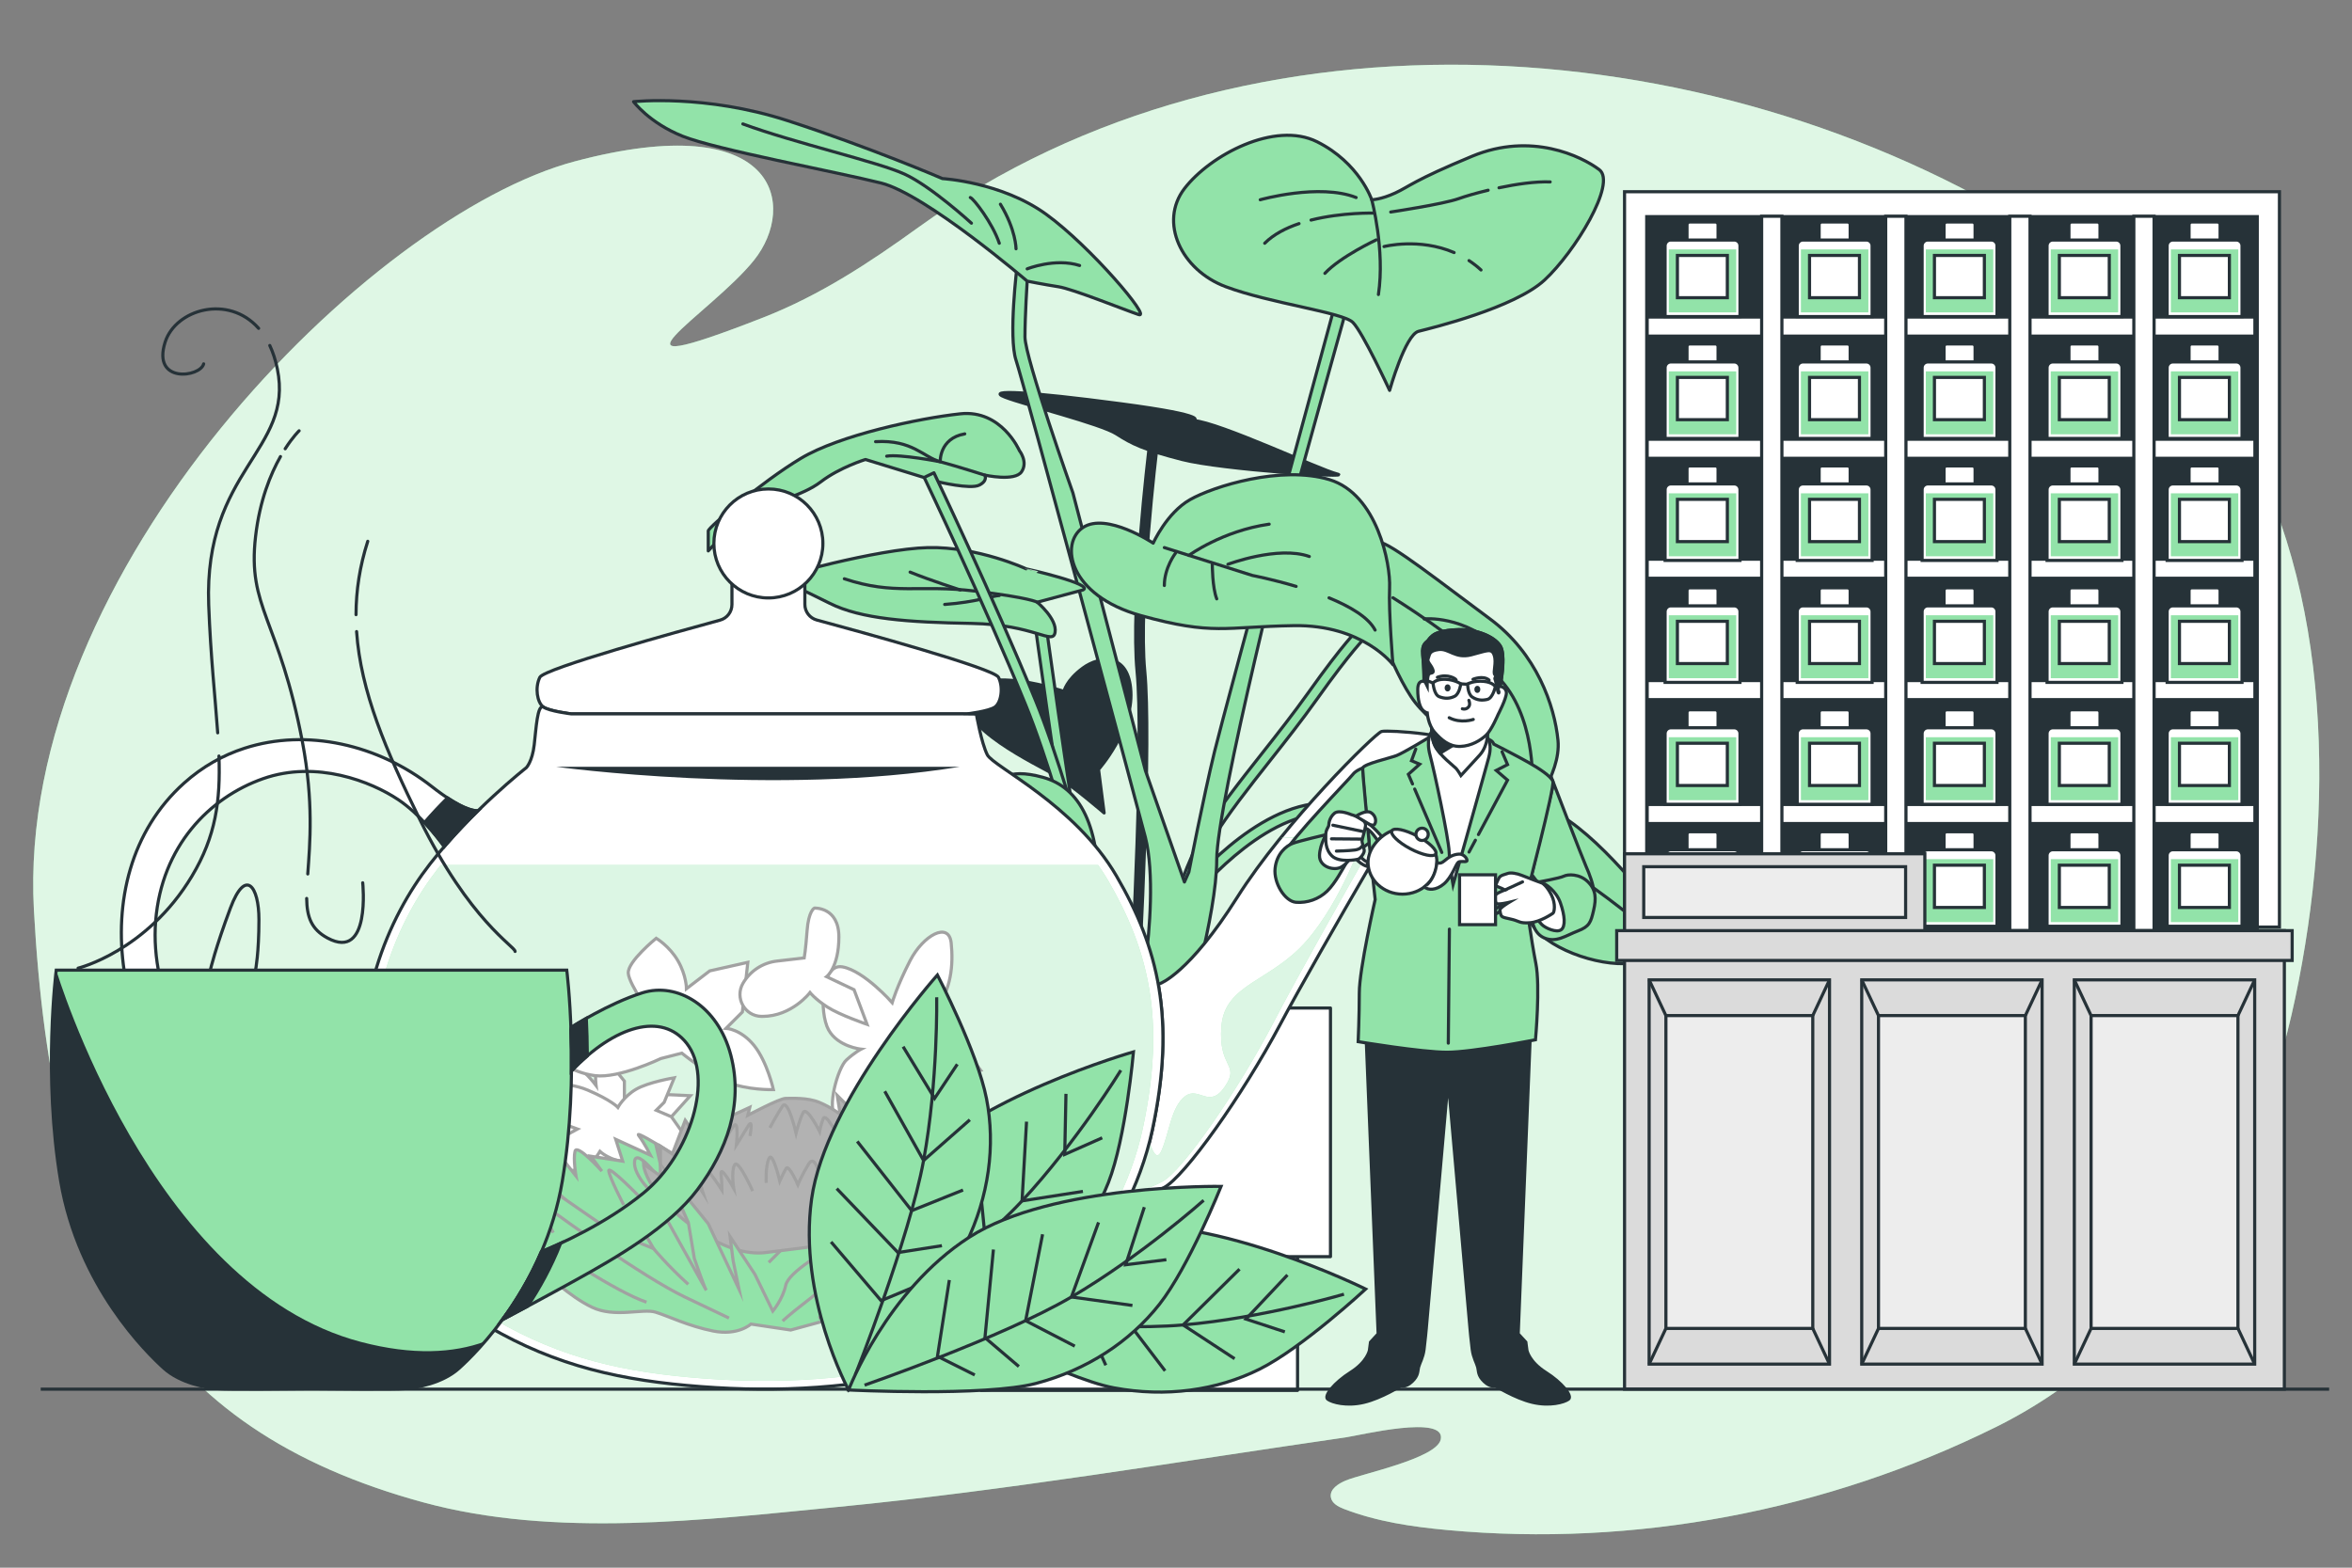 <svg xmlns="http://www.w3.org/2000/svg" xmlns:xlink="http://www.w3.org/1999/xlink" x="0px" y="0px" viewBox="0 0 750 500" style="enable-background:new 0 0 750 500;" xml:space="preserve"><rect x="0" y="0" width="750" height="500" fill="#808080" stroke="none"/><g id="Background_Simple">	<g>		<path style="fill:#92E3A9;" d="M655.68,77.55C550.71,8.7,397.73-3.21,292.85,72.52c-15.65,11.3-31.44,21.69-49.43,28.73   c-57.17,22.35-16.76-1.02-2.96-18.29c13.8-17.27,7.88-48.77-57.17-31.49C118.24,68.73,4.9,181.5,10.81,290.21   C16.72,398.91,49.25,455.81,135,479.17c41.96,11.43,89.69,5.59,132.24,1.45c54-5.25,108.05-14.41,161.9-22.19   c4.52-0.65,32.02-7.4,30.28,0.67c-1.31,6.07-25.13,10.92-30.3,13.1c-2.34,0.99-5.13,2.72-4.75,5.29c0.29,1.97,2.34,3.06,4.17,3.77   c10.54,4.06,21.81,5.71,33.02,6.74c59.74,5.51,120.82-6.11,174.79-32.81c53.03-26.24,83.42-79.17,95.58-137   c12.36-58.76,12.18-130.01-19.05-182.74c-0.74-1.26-1.51-2.5-2.29-3.74C696.52,109.43,677.41,91.8,655.68,77.55z"></path>		<path style="opacity:0.7;fill:#FFFFFF;" d="M655.68,77.55C550.71,8.7,397.73-3.21,292.85,72.52   c-15.65,11.3-31.44,21.69-49.43,28.73c-57.17,22.35-16.76-1.02-2.96-18.29c13.8-17.27,7.88-48.77-57.17-31.49   C118.24,68.73,4.9,181.5,10.81,290.21C16.72,398.91,49.25,455.81,135,479.17c41.96,11.43,89.69,5.59,132.24,1.45   c54-5.25,108.05-14.41,161.9-22.19c4.52-0.65,32.02-7.4,30.28,0.67c-1.31,6.07-25.13,10.92-30.3,13.1   c-2.34,0.99-5.13,2.72-4.75,5.29c0.29,1.97,2.34,3.06,4.17,3.77c10.54,4.06,21.81,5.71,33.02,6.74   c59.74,5.51,120.82-6.11,174.79-32.81c53.03-26.24,83.42-79.17,95.58-137c12.36-58.76,12.18-130.01-19.05-182.74   c-0.74-1.26-1.51-2.5-2.29-3.74C696.52,109.43,677.41,91.8,655.68,77.55z"></path>	</g></g><g id="Plant_00000148645700448428902600000000474639664208778891_">	<g>		<g>			<path style="fill:#263238;stroke:#263238;stroke-linecap:round;stroke-linejoin:round;stroke-miterlimit:10;" d="M380.53,134.11    c0,0,6.4-1.42-23.11-5.33c-29.51-3.91-43.38-4.62-36.98-2.13c6.4,2.49,30.58,8.53,35.56,11.73c4.98,3.2,8.53,4.98,20.98,8.18    c12.45,3.2,55.11,6.04,49.42,4.62C420.71,149.76,389.06,134.82,380.53,134.11z"></path>			<g>				<path style="fill:#263238;" d="M360.73,340.05l-3.08-1.54c0-0.01,0.97-2.7,1.96-17.48c1.15-17.31,4.57-85.24,2.49-106.75     c-2.13-21.98,3.67-70.16,3.92-72.2l3.42,0.42c-0.06,0.5-6,49.85-3.91,71.45c2.1,21.72-1.33,89.94-2.48,107.31     C362.03,336.43,361.02,339.48,360.73,340.05z"></path>			</g>		</g>		<path style="fill:#263238;stroke:#263238;stroke-linecap:round;stroke-linejoin:round;stroke-miterlimit:10;" d="M339.28,220.52   c0,0-25.96-8.89-30.58,1.07c-4.62,9.96,22.4,22.4,27.73,25.6c5.33,3.2,15.65,12.09,15.65,12.09l-1.78-13.87   c0,0,11.02-12.45,10.31-24.89c-0.71-12.45-9.96-11.38-15.29-7.47C339.99,216.96,339.28,220.52,339.28,220.52z"></path>		<g>			<path style="fill:#92E3A9;stroke:#263238;stroke-linecap:round;stroke-linejoin:round;stroke-miterlimit:10;" d="M365.12,329.42    l-3.32-0.9c0.54-1.98,13.32-48.76,21.88-62.68c5.02-8.15,11.64-16.55,18.66-25.44c4.96-6.29,10.09-12.79,14.83-19.45    c11.35-15.97,15.71-20.02,15.89-20.18l2.33,2.54c-0.04,0.04-4.36,4.1-15.41,19.64c-4.78,6.73-9.94,13.27-14.93,19.59    c-6.95,8.81-13.52,17.14-18.43,25.12C378.31,281.14,365.25,328.94,365.12,329.42z"></path>		</g>		<g>			<path style="fill:#92E3A9;stroke:#263238;stroke-linecap:round;stroke-linejoin:round;stroke-miterlimit:10;" d="M380.1,286.66    l-2.69-2.14c0.92-1.16,22.82-28.38,45.08-28.38c17.85,0,24.29,4.02,28.99,6.96c1.1,0.69,2.06,1.29,3.03,1.74    c6.77,3.16,16.17,5.91,22.27,4.17l0.95,3.31c-8.82,2.52-21.11-2.7-24.67-4.36c-1.16-0.54-2.25-1.22-3.4-1.94    c-4.35-2.71-10.3-6.43-27.17-6.43C401.89,259.57,380.31,286.39,380.1,286.66z"></path>		</g>		<path style="fill:#92E3A9;stroke:#263238;stroke-linecap:round;stroke-linejoin:round;stroke-miterlimit:10;" d="M426.4,94.64   c0,0-35.56,130.5-39.11,145.07c-3.56,14.58-8.18,38.4-8.18,38.4l-1.42,3.2l-12.45-35.56l-23.11-88.54c0,0-15.29-43.02-15.29-49.78   c0-6.76,0.71-17.78,0.71-17.78l-3.2-4.98c0,0-2.84,22.76-0.36,30.22c2.49,7.47,38.4,141.16,41.25,152.19   c2.84,11.02,1.42,30.22,0,39.47c-1.42,9.24-1.78,19.91-1.78,19.91l14.22-0.36c0,0,10.31-34.14,10.31-51.91   s23.47-110.94,26.67-122.67c3.2-11.73,15.29-55.11,15.29-55.11L426.4,94.64z"></path>		<g>			<path style="fill:#92E3A9;stroke:#263238;stroke-linecap:round;stroke-linejoin:round;stroke-miterlimit:10;" d="M437.42,63.71    c0,0-3.91-11.73-17.42-18.49c-13.51-6.76-34.14,4.27-42.31,14.93c-8.18,10.67-1.07,25.96,13.16,31.29    c14.22,5.33,37.34,8.18,40.54,11.38c3.2,3.2,11.73,21.69,11.73,21.69s4.98-17.78,9.24-18.85c4.27-1.07,30.58-7.47,40.18-16.36    c9.6-8.89,23.11-30.93,17.42-35.2c-5.69-4.27-21.69-12.09-40.54-4.27c-18.85,7.82-19.91,9.6-24.53,11.73    S437.42,63.71,437.42,63.71z"></path>			<path style="fill:none;stroke:#263238;stroke-linecap:round;stroke-linejoin:round;stroke-miterlimit:10;" d="M437.42,63.71    c0,0,4.27,16,2.13,30.22"></path>			<path style="fill:none;stroke:#263238;stroke-linecap:round;stroke-linejoin:round;stroke-miterlimit:10;" d="M414.23,71.32    c-4.19,1.41-8.1,3.42-10.94,6.26"></path>			<path style="fill:none;stroke:#263238;stroke-linecap:round;stroke-linejoin:round;stroke-miterlimit:10;" d="M438.13,67.97    c0,0-10.1-0.29-20.07,2.22"></path>			<path style="fill:none;stroke:#263238;stroke-linecap:round;stroke-linejoin:round;stroke-miterlimit:10;" d="M401.86,63.71    c0,0,18.85-5.33,30.58-0.71"></path>			<path style="fill:none;stroke:#263238;stroke-linecap:round;stroke-linejoin:round;stroke-miterlimit:10;" d="M468.44,83.12    c1.3,0.86,2.58,1.85,3.82,2.99"></path>			<path style="fill:none;stroke:#263238;stroke-linecap:round;stroke-linejoin:round;stroke-miterlimit:10;" d="M441.33,78.64    c0,0,11.17-2.9,22.35,1.91"></path>			<path style="fill:none;stroke:#263238;stroke-linecap:round;stroke-linejoin:round;stroke-miterlimit:10;" d="M478,59.89    c5.47-1.16,11.51-2.04,16.31-1.87"></path>			<path style="fill:none;stroke:#263238;stroke-linecap:round;stroke-linejoin:round;stroke-miterlimit:10;" d="M443.47,67.62    c0,0,16.71-2.49,21.69-4.27c1.95-0.7,5.36-1.72,9.37-2.68"></path>			<path style="fill:none;stroke:#263238;stroke-linecap:round;stroke-linejoin:round;stroke-miterlimit:10;" d="M438.84,76.51    c0,0-11.38,5.33-16.36,10.67"></path>		</g>		<g>			<path style="fill:#92E3A9;stroke:#263238;stroke-linecap:round;stroke-linejoin:round;stroke-miterlimit:10;" d="M327.55,89.67    c0,0-32.36-27.73-46.58-31.29c-14.22-3.56-52.62-10.67-63.29-14.93c-10.67-4.27-15.65-11.02-15.65-11.02s22.76-2.49,49.07,6.04    c26.31,8.53,49.42,18.49,49.42,18.49s18.85,1.07,33.07,11.38c14.22,10.31,33.78,33.42,29.51,32c-4.27-1.42-20.98-8.18-25.6-8.89    C332.88,90.73,327.55,89.67,327.55,89.67z"></path>			<path style="fill:none;stroke:#263238;stroke-linecap:round;stroke-linejoin:round;stroke-miterlimit:10;" d="M309.41,63    c1.07,0.36,7.11,8.18,9.24,14.58"></path>			<path style="fill:none;stroke:#263238;stroke-linecap:round;stroke-linejoin:round;stroke-miterlimit:10;" d="M323.99,79.35    c0,0,0-6.04-4.98-14.22"></path>			<path style="fill:none;stroke:#263238;stroke-linecap:round;stroke-linejoin:round;stroke-miterlimit:10;" d="M327.55,85.75    c0,0,8.89-3.56,16.71-1.07"></path>			<path style="fill:none;stroke:#263238;stroke-linecap:round;stroke-linejoin:round;stroke-miterlimit:10;" d="M309.77,71.18    c0,0-12.8-11.73-21.33-15.65c-8.53-3.91-35.2-9.96-51.56-16"></path>		</g>		<g>			<path style="fill:#92E3A9;stroke:#263238;stroke-linecap:round;stroke-linejoin:round;stroke-miterlimit:10;" d="M435.64,189.58    c0,0,8.18,24.89,15.65,34.49c7.47,9.6,29.51,22.76,32.36,26.31c2.84,3.56,3.2,9.96,3.2,9.96s11.02-13.16,9.96-24.18    c-1.07-11.02-6.76-27.74-21.69-38.76c-14.93-11.02-32-24.53-35.56-24.53C436,172.87,433.15,181.4,435.64,189.58z"></path>			<path style="fill:none;stroke:#263238;stroke-linecap:round;stroke-linejoin:round;stroke-miterlimit:10;" d="M444.18,190.65    c0,0,21.33,13.16,33.42,25.25c12.09,12.09,11.02,33.42,11.02,33.42"></path>			<path style="fill:none;stroke:#263238;stroke-linecap:round;stroke-linejoin:round;stroke-miterlimit:10;" d="M460.89,202.38    c0,0,10.67,17.07,12.09,24.89"></path>			<path style="fill:none;stroke:#263238;stroke-linecap:round;stroke-linejoin:round;stroke-miterlimit:10;" d="M454.13,197.4    c0,0,12.8-1.42,24.53,9.96"></path>		</g>		<g>			<path style="fill:#92E3A9;stroke:#263238;stroke-linecap:round;stroke-linejoin:round;stroke-miterlimit:10;" d="M367.73,173.23    c0,0-14.93-9.96-22.4-4.98c-7.47,4.98-4.62,21.69,18.49,28.09c23.11,6.4,26.67,3.56,48.71,3.2    c22.05-0.36,31.65,12.45,31.65,12.45s-1.42-17.07-1.07-24.53c0.36-7.47-3.91-29.87-19.2-34.49c-15.29-4.62-36.98,2.13-44.45,6.4    C372,163.62,367.73,173.23,367.73,173.23z"></path>			<path style="fill:none;stroke:#263238;stroke-linecap:round;stroke-linejoin:round;stroke-miterlimit:10;" d="M423.8,190.68    c6.63,2.73,12.57,6.18,14.69,10.28"></path>			<path style="fill:none;stroke:#263238;stroke-linecap:round;stroke-linejoin:round;stroke-miterlimit:10;" d="M371.28,174.65    l28.09,8.89c0,0,6.32,1.21,13.93,3.48"></path>			<path style="fill:none;stroke:#263238;stroke-linecap:round;stroke-linejoin:round;stroke-miterlimit:10;" d="M379.11,177.14    c0,0,10.67-7.82,25.6-9.96"></path>			<path style="fill:none;stroke:#263238;stroke-linecap:round;stroke-linejoin:round;stroke-miterlimit:10;" d="M391.55,179.98    c0,0,16-6.04,25.96-2.49"></path>			<path style="fill:none;stroke:#263238;stroke-linecap:round;stroke-linejoin:round;stroke-miterlimit:10;" d="M374.84,176.43    c0,0-3.56,4.62-3.56,10.31"></path>			<path style="fill:none;stroke:#263238;stroke-linecap:round;stroke-linejoin:round;stroke-miterlimit:10;" d="M386.57,179.98    c0,0,0,7.47,1.42,11.02"></path>		</g>		<g>			<path style="fill:#92E3A9;stroke:#263238;stroke-linecap:round;stroke-linejoin:round;stroke-miterlimit:10;" d="M353.33,332.46    c-0.19-0.47-4.76-11.98-10.77-48.73c-5.98-36.58-12.74-86.31-12.81-86.81l3.41-0.46c0.07,0.5,6.82,50.18,12.79,86.71    c5.92,36.23,10.52,47.88,10.56,47.99L353.33,332.46z"></path>		</g>		<g>			<path style="fill:#92E3A9;stroke:#263238;stroke-linecap:round;stroke-linejoin:round;stroke-miterlimit:10;" d="M345.33,188.16    l-14.58,3.91c0,0,6.4,5.33,5.69,9.6c-0.71,4.27-6.4-2.49-26.67-2.84c-20.27-0.36-35.2-1.42-45.16-6.4    c-9.96-4.98-15.65-7.47-16.71-7.82c-1.07-0.36,32-9.6,48-9.96c16-0.36,31.29,6.76,31.29,6.76S349.24,186.38,345.33,188.16z"></path>			<path style="fill:none;stroke:#263238;stroke-linecap:round;stroke-linejoin:round;stroke-miterlimit:10;" d="M330.75,192.07    c0,0-2.13-1.42-19.91-3.56c-17.78-2.13-25.6,1.42-41.6-3.91"></path>			<path style="fill:none;stroke:#263238;stroke-linecap:round;stroke-linejoin:round;stroke-miterlimit:10;" d="M318.66,189.94    c-1.78,0-7.47,2.13-17.42,2.84"></path>			<path style="fill:none;stroke:#263238;stroke-linecap:round;stroke-linejoin:round;stroke-miterlimit:10;" d="M306.21,188.16    c0,0-9.96-3.2-16-5.69"></path>		</g>		<path style="fill:#92E3A9;stroke:#263238;stroke-linecap:round;stroke-linejoin:round;stroke-miterlimit:10;" d="M477.25,270.65   c0,0,5.33-19.56,20.27-10.67c14.93,8.89,33.07,33.07,34.49,36.27c1.42,3.2,4.98,5.33,4.98,5.33s-4.98,3.2-14.93,5.33   c-9.96,2.13-27.38-3.56-33.07-11.38c-5.69-7.82-11.73-20.27-11.73-20.27V270.65z"></path>		<path style="fill:none;stroke:#263238;stroke-linecap:round;stroke-linejoin:round;stroke-miterlimit:10;" d="M477.25,275.28   c0,0,13.16-1.42,20.27,1.42c7.11,2.84,24.89,17.42,24.89,17.42"></path>		<g>			<path style="fill:#92E3A9;stroke:#263238;stroke-linecap:round;stroke-linejoin:round;stroke-miterlimit:10;" d="M325.06,143.71    c0,0-5.69-13.16-18.85-11.73c-13.16,1.42-38.4,6.76-50.85,14.22c-12.44,7.47-29.51,22.05-29.51,23.11c0,1.07,0,6.4,0,6.4    s8.18-9.24,14.22-12.45c6.04-3.2,15.65-4.98,21.69-9.6c6.04-4.62,14.22-7.11,14.22-7.11l23.11,7.11c0,0,10.31,2.49,13.16,1.07    c2.84-1.42,1.78-3.2,1.78-3.2s9.6,2.13,11.73-1.07C327.9,147.27,325.06,143.71,325.06,143.71z"></path>			<path style="fill:none;stroke:#263238;stroke-linecap:round;stroke-linejoin:round;stroke-miterlimit:10;" d="M314.04,151.54    c0,0-8.89-2.84-14.22-4.27c-5.33-1.42-8.89-7.11-20.62-6.4"></path>			<path style="fill:none;stroke:#263238;stroke-linecap:round;stroke-linejoin:round;stroke-miterlimit:10;" d="M307.64,138.38    c-8.18,1.42-7.82,8.89-7.82,8.89s-12.8-2.49-17.07-1.78"></path>		</g>		<g>			<path style="fill:#92E3A9;stroke:#263238;stroke-linecap:round;stroke-linejoin:round;stroke-miterlimit:10;" d="M357.16,327.94    c-0.17-0.7-16.84-70.65-30.14-103.22c-13.34-32.65-32.13-72.05-32.32-72.45l3.11-1.48c0.19,0.39,19.02,39.89,32.4,72.63    c13.41,32.81,30.14,103.02,30.31,103.73L357.16,327.94z"></path>		</g>					<rect x="312.81" y="364.17" style="fill:#FFFFFF;stroke:#263238;stroke-linecap:round;stroke-linejoin:round;stroke-miterlimit:10;" width="100.95" height="79.29"></rect>					<rect x="302.3" y="321.5" style="fill:#FFFFFF;stroke:#263238;stroke-linecap:round;stroke-linejoin:round;stroke-miterlimit:10;" width="121.96" height="79.29"></rect>		<g>			<path style="fill:#92E3A9;stroke:#263238;stroke-linecap:round;stroke-linejoin:round;stroke-miterlimit:10;" d="M314.04,255.01    c0,0-3.91-15.65-14.22-12.8c-10.31,2.84-25.96,27.73-19.2,45.87c6.76,18.13,18.49,34.85,33.42,37.34    c14.93,2.49,19.91,10.67,19.91,10.67s-0.36-10.67,1.07-12.45c1.42-1.78,14.58-11.38,15.29-35.91    c0.71-24.53-6.04-36.62-17.78-39.82C320.79,244.7,317.59,248.61,314.04,255.01z"></path>			<path style="fill:none;stroke:#263238;stroke-linecap:round;stroke-linejoin:round;stroke-miterlimit:10;" d="M314.04,255.01    c0,0,4.27,31.65,8.53,43.02"></path>			<path style="fill:none;stroke:#263238;stroke-linecap:round;stroke-linejoin:round;stroke-miterlimit:10;" d="M316.17,271.72    c0,0-5.69,20.27-8.18,28.45"></path>			<path style="fill:none;stroke:#263238;stroke-linecap:round;stroke-linejoin:round;stroke-miterlimit:10;" d="M319.73,285.23    c0,0,8.18,9.6,11.38,17.07"></path>			<path style="fill:none;stroke:#263238;stroke-linecap:round;stroke-linejoin:round;stroke-miterlimit:10;" d="M302.66,279.9    c4.62-8.18,12.8-16.71,12.8-16.71s15.65,8.89,17.78,14.93"></path>		</g>	</g></g><g id="Counter">	<g>		<rect x="518.03" y="61.15" style="fill:#FFFFFF;stroke:#263238;stroke-miterlimit:10;" width="208.83" height="234.53"></rect>		<rect x="525.1" y="69.09" style="fill:#263238;stroke:#263238;stroke-miterlimit:10;" width="194.69" height="231.34"></rect>		<g>			<rect x="525.25" y="101.12" style="fill:#FFFFFF;stroke:#263238;stroke-miterlimit:10;" width="193.79" height="6.08"></rect>			<rect x="525.25" y="140.09" style="fill:#FFFFFF;stroke:#263238;stroke-miterlimit:10;" width="193.79" height="6.08"></rect>			<rect x="525.25" y="178.35" style="fill:#FFFFFF;stroke:#263238;stroke-miterlimit:10;" width="193.79" height="6.08"></rect>			<rect x="525.25" y="217.06" style="fill:#FFFFFF;stroke:#263238;stroke-miterlimit:10;" width="193.79" height="6.08"></rect>			<rect x="525.25" y="256.58" style="fill:#FFFFFF;stroke:#263238;stroke-miterlimit:10;" width="193.79" height="6.08"></rect>			<rect x="525.25" y="295.98" style="fill:#FFFFFF;stroke:#263238;stroke-miterlimit:10;" width="193.79" height="6.08"></rect>			<rect x="680.43" y="68.97" style="fill:#FFFFFF;stroke:#263238;stroke-miterlimit:10;" width="6.46" height="232.02"></rect>			<rect x="640.87" y="68.97" style="fill:#FFFFFF;stroke:#263238;stroke-miterlimit:10;" width="6.46" height="232.02"></rect>			<rect x="601.31" y="68.97" style="fill:#FFFFFF;stroke:#263238;stroke-miterlimit:10;" width="6.46" height="232.02"></rect>			<rect x="561.75" y="68.97" style="fill:#FFFFFF;stroke:#263238;stroke-miterlimit:10;" width="6.46" height="232.02"></rect>		</g>		<g>			<path style="fill:#FFFFFF;stroke:#263238;stroke-miterlimit:10;" d="M546.99,70.8h-8.18c-0.47,0-0.86,0.39-0.86,0.86v5.05h9.9    v-5.05C547.85,71.18,547.46,70.8,546.99,70.8z"></path>			<path style="fill:#FFFFFF;stroke:#263238;stroke-miterlimit:10;" d="M553.01,76.55h-20.22c-1.01,0-1.83,0.82-1.83,1.83v22.57    h23.88V78.37C554.84,77.36,554.02,76.55,553.01,76.55z"></path>			<rect x="532.14" y="79.55" style="fill:#92E3A9;" width="21.51" height="20.08"></rect>			<rect x="534.89" y="81.47" style="fill:#FFFFFF;stroke:#263238;stroke-miterlimit:10;" width="15.92" height="13.48"></rect>		</g>		<g>			<path style="fill:#FFFFFF;stroke:#263238;stroke-miterlimit:10;" d="M589.12,70.8h-8.18c-0.47,0-0.86,0.39-0.86,0.86v5.05h9.9    v-5.05C589.98,71.18,589.59,70.8,589.12,70.8z"></path>			<path style="fill:#FFFFFF;stroke:#263238;stroke-miterlimit:10;" d="M595.14,76.55h-20.22c-1.01,0-1.83,0.82-1.83,1.83v22.57    h23.88V78.37C596.97,77.36,596.15,76.55,595.14,76.55z"></path>			<rect x="574.27" y="79.55" style="fill:#92E3A9;" width="21.51" height="20.08"></rect>			<rect x="577.02" y="81.47" style="fill:#FFFFFF;stroke:#263238;stroke-miterlimit:10;" width="15.92" height="13.48"></rect>		</g>		<g>			<path style="fill:#FFFFFF;stroke:#263238;stroke-miterlimit:10;" d="M628.95,70.8h-8.18c-0.48,0-0.86,0.39-0.86,0.86v5.05h9.9    v-5.05C629.81,71.18,629.42,70.8,628.95,70.8z"></path>			<path style="fill:#FFFFFF;stroke:#263238;stroke-miterlimit:10;" d="M634.97,76.55h-20.22c-1.01,0-1.83,0.82-1.83,1.83v22.57    h23.88V78.37C636.8,77.36,635.98,76.55,634.97,76.55z"></path>			<rect x="614.1" y="79.55" style="fill:#92E3A9;" width="21.51" height="20.08"></rect>			<rect x="616.85" y="81.47" style="fill:#FFFFFF;stroke:#263238;stroke-miterlimit:10;" width="15.92" height="13.48"></rect>		</g>		<g>			<path style="fill:#FFFFFF;stroke:#263238;stroke-miterlimit:10;" d="M668.78,70.8h-8.18c-0.48,0-0.86,0.39-0.86,0.86v5.05h9.9    v-5.05C669.64,71.18,669.26,70.8,668.78,70.8z"></path>			<path style="fill:#FFFFFF;stroke:#263238;stroke-miterlimit:10;" d="M674.81,76.55h-20.22c-1.01,0-1.83,0.82-1.83,1.83v22.57    h23.88V78.37C676.63,77.36,675.82,76.55,674.81,76.55z"></path>			<rect x="653.94" y="79.55" style="fill:#92E3A9;" width="21.51" height="20.08"></rect>			<rect x="656.68" y="81.47" style="fill:#FFFFFF;stroke:#263238;stroke-miterlimit:10;" width="15.92" height="13.48"></rect>		</g>		<g>			<path style="fill:#FFFFFF;stroke:#263238;stroke-miterlimit:10;" d="M707.08,70.8h-8.18c-0.47,0-0.86,0.39-0.86,0.86v5.05h9.9    v-5.05C707.94,71.18,707.55,70.8,707.08,70.8z"></path>			<path style="fill:#FFFFFF;stroke:#263238;stroke-miterlimit:10;" d="M713.1,76.55h-20.22c-1.01,0-1.83,0.82-1.83,1.83v22.57    h23.88V78.37C714.93,77.36,714.11,76.55,713.1,76.55z"></path>			<rect x="692.23" y="79.55" style="fill:#92E3A9;" width="21.51" height="20.08"></rect>			<rect x="694.98" y="81.47" style="fill:#FFFFFF;stroke:#263238;stroke-miterlimit:10;" width="15.92" height="13.48"></rect>		</g>		<g>			<path style="fill:#FFFFFF;stroke:#263238;stroke-miterlimit:10;" d="M546.99,109.69h-8.18c-0.47,0-0.86,0.39-0.86,0.86v5.06h9.9    v-5.06C547.85,110.08,547.46,109.69,546.99,109.69z"></path>			<path style="fill:#FFFFFF;stroke:#263238;stroke-miterlimit:10;" d="M553.01,115.44h-20.22c-1.01,0-1.83,0.82-1.83,1.83v22.57    h23.88v-22.57C554.84,116.26,554.02,115.44,553.01,115.44z"></path>			<rect x="532.14" y="118.44" style="fill:#92E3A9;" width="21.51" height="20.08"></rect>			<rect x="534.89" y="120.37" style="fill:#FFFFFF;stroke:#263238;stroke-miterlimit:10;" width="15.92" height="13.48"></rect>		</g>		<g>			<path style="fill:#FFFFFF;stroke:#263238;stroke-miterlimit:10;" d="M589.12,109.69h-8.18c-0.47,0-0.86,0.39-0.86,0.86v5.06h9.9    v-5.06C589.98,110.08,589.59,109.69,589.12,109.69z"></path>			<path style="fill:#FFFFFF;stroke:#263238;stroke-miterlimit:10;" d="M595.14,115.44h-20.22c-1.01,0-1.83,0.82-1.83,1.83v22.57    h23.88v-22.57C596.97,116.26,596.15,115.44,595.14,115.44z"></path>			<rect x="574.27" y="118.44" style="fill:#92E3A9;" width="21.51" height="20.08"></rect>			<rect x="577.02" y="120.37" style="fill:#FFFFFF;stroke:#263238;stroke-miterlimit:10;" width="15.92" height="13.48"></rect>		</g>		<g>			<path style="fill:#FFFFFF;stroke:#263238;stroke-miterlimit:10;" d="M628.95,109.69h-8.18c-0.48,0-0.86,0.39-0.86,0.86v5.06h9.9    v-5.06C629.81,110.08,629.42,109.69,628.95,109.69z"></path>			<path style="fill:#FFFFFF;stroke:#263238;stroke-miterlimit:10;" d="M634.97,115.44h-20.22c-1.01,0-1.83,0.82-1.83,1.83v22.57    h23.88v-22.57C636.8,116.26,635.98,115.44,634.97,115.44z"></path>			<rect x="614.1" y="118.44" style="fill:#92E3A9;" width="21.51" height="20.08"></rect>			<rect x="616.85" y="120.37" style="fill:#FFFFFF;stroke:#263238;stroke-miterlimit:10;" width="15.92" height="13.48"></rect>		</g>		<g>			<path style="fill:#FFFFFF;stroke:#263238;stroke-miterlimit:10;" d="M668.78,109.69h-8.18c-0.48,0-0.86,0.39-0.86,0.86v5.06h9.9    v-5.06C669.64,110.08,669.26,109.69,668.78,109.69z"></path>			<path style="fill:#FFFFFF;stroke:#263238;stroke-miterlimit:10;" d="M674.81,115.44h-20.22c-1.01,0-1.83,0.82-1.83,1.83v22.57    h23.88v-22.57C676.63,116.26,675.82,115.44,674.81,115.44z"></path>			<rect x="653.94" y="118.44" style="fill:#92E3A9;" width="21.51" height="20.08"></rect>			<rect x="656.68" y="120.37" style="fill:#FFFFFF;stroke:#263238;stroke-miterlimit:10;" width="15.92" height="13.48"></rect>		</g>		<g>			<path style="fill:#FFFFFF;stroke:#263238;stroke-miterlimit:10;" d="M707.08,109.69h-8.18c-0.47,0-0.86,0.39-0.86,0.86v5.06h9.9    v-5.06C707.94,110.08,707.55,109.69,707.08,109.69z"></path>			<path style="fill:#FFFFFF;stroke:#263238;stroke-miterlimit:10;" d="M713.1,115.44h-20.22c-1.01,0-1.83,0.82-1.83,1.83v22.57    h23.88v-22.57C714.93,116.26,714.11,115.44,713.1,115.44z"></path>			<rect x="692.23" y="118.44" style="fill:#92E3A9;" width="21.51" height="20.08"></rect>			<rect x="694.98" y="120.37" style="fill:#FFFFFF;stroke:#263238;stroke-miterlimit:10;" width="15.92" height="13.48"></rect>		</g>		<g>			<path style="fill:#FFFFFF;stroke:#263238;stroke-miterlimit:10;" d="M546.99,148.59h-8.18c-0.47,0-0.86,0.38-0.86,0.86v5.05h9.9    v-5.05C547.85,148.97,547.46,148.59,546.99,148.59z"></path>			<path style="fill:#FFFFFF;stroke:#263238;stroke-miterlimit:10;" d="M553.01,154.34h-20.22c-1.01,0-1.83,0.82-1.83,1.83v22.57    h23.88v-22.57C554.84,155.15,554.02,154.34,553.01,154.34z"></path>			<rect x="532.14" y="157.34" style="fill:#92E3A9;" width="21.51" height="20.08"></rect>			<rect x="534.89" y="159.26" style="fill:#FFFFFF;stroke:#263238;stroke-miterlimit:10;" width="15.92" height="13.48"></rect>		</g>		<g>			<path style="fill:#FFFFFF;stroke:#263238;stroke-miterlimit:10;" d="M589.12,148.59h-8.18c-0.47,0-0.86,0.38-0.86,0.86v5.05h9.9    v-5.05C589.98,148.97,589.59,148.59,589.12,148.59z"></path>			<path style="fill:#FFFFFF;stroke:#263238;stroke-miterlimit:10;" d="M595.14,154.34h-20.22c-1.01,0-1.83,0.82-1.83,1.83v22.57    h23.88v-22.57C596.97,155.15,596.15,154.34,595.14,154.34z"></path>			<rect x="574.27" y="157.34" style="fill:#92E3A9;" width="21.51" height="20.08"></rect>			<rect x="577.02" y="159.26" style="fill:#FFFFFF;stroke:#263238;stroke-miterlimit:10;" width="15.92" height="13.48"></rect>		</g>		<g>			<path style="fill:#FFFFFF;stroke:#263238;stroke-miterlimit:10;" d="M628.95,148.59h-8.18c-0.48,0-0.86,0.38-0.86,0.86v5.05h9.9    v-5.05C629.81,148.97,629.42,148.59,628.95,148.59z"></path>			<path style="fill:#FFFFFF;stroke:#263238;stroke-miterlimit:10;" d="M634.97,154.34h-20.22c-1.01,0-1.83,0.82-1.83,1.83v22.57    h23.88v-22.57C636.8,155.15,635.98,154.34,634.97,154.34z"></path>			<rect x="614.1" y="157.34" style="fill:#92E3A9;" width="21.51" height="20.08"></rect>			<rect x="616.85" y="159.26" style="fill:#FFFFFF;stroke:#263238;stroke-miterlimit:10;" width="15.92" height="13.48"></rect>		</g>		<g>			<path style="fill:#FFFFFF;stroke:#263238;stroke-miterlimit:10;" d="M668.78,148.59h-8.18c-0.48,0-0.86,0.38-0.86,0.86v5.05h9.9    v-5.05C669.64,148.97,669.26,148.59,668.78,148.59z"></path>			<path style="fill:#FFFFFF;stroke:#263238;stroke-miterlimit:10;" d="M674.81,154.34h-20.22c-1.01,0-1.83,0.82-1.83,1.83v22.57    h23.88v-22.57C676.63,155.15,675.82,154.34,674.81,154.34z"></path>			<rect x="653.94" y="157.34" style="fill:#92E3A9;" width="21.51" height="20.08"></rect>			<rect x="656.68" y="159.26" style="fill:#FFFFFF;stroke:#263238;stroke-miterlimit:10;" width="15.92" height="13.48"></rect>		</g>		<g>			<path style="fill:#FFFFFF;stroke:#263238;stroke-miterlimit:10;" d="M707.08,148.59h-8.18c-0.47,0-0.86,0.38-0.86,0.86v5.05h9.9    v-5.05C707.94,148.97,707.55,148.59,707.08,148.59z"></path>			<path style="fill:#FFFFFF;stroke:#263238;stroke-miterlimit:10;" d="M713.1,154.34h-20.22c-1.01,0-1.83,0.82-1.83,1.83v22.57    h23.88v-22.57C714.93,155.15,714.11,154.34,713.1,154.34z"></path>			<rect x="692.23" y="157.34" style="fill:#92E3A9;" width="21.51" height="20.08"></rect>			<rect x="694.98" y="159.26" style="fill:#FFFFFF;stroke:#263238;stroke-miterlimit:10;" width="15.92" height="13.48"></rect>		</g>		<g>			<path style="fill:#FFFFFF;stroke:#263238;stroke-miterlimit:10;" d="M546.99,187.48h-8.18c-0.47,0-0.86,0.39-0.86,0.86v5.05h9.9    v-5.05C547.85,187.87,547.46,187.48,546.99,187.48z"></path>			<path style="fill:#FFFFFF;stroke:#263238;stroke-miterlimit:10;" d="M553.01,193.23h-20.22c-1.01,0-1.83,0.82-1.83,1.83v22.57    h23.88v-22.57C554.84,194.05,554.02,193.23,553.01,193.23z"></path>			<rect x="532.14" y="196.23" style="fill:#92E3A9;" width="21.51" height="20.08"></rect>			<rect x="534.89" y="198.16" style="fill:#FFFFFF;stroke:#263238;stroke-miterlimit:10;" width="15.92" height="13.48"></rect>		</g>		<g>			<path style="fill:#FFFFFF;stroke:#263238;stroke-miterlimit:10;" d="M589.12,187.48h-8.18c-0.47,0-0.86,0.39-0.86,0.86v5.05h9.9    v-5.05C589.98,187.87,589.59,187.48,589.12,187.48z"></path>			<path style="fill:#FFFFFF;stroke:#263238;stroke-miterlimit:10;" d="M595.14,193.23h-20.22c-1.01,0-1.83,0.82-1.83,1.83v22.57    h23.88v-22.57C596.97,194.05,596.15,193.23,595.14,193.23z"></path>			<rect x="574.27" y="196.23" style="fill:#92E3A9;" width="21.51" height="20.08"></rect>			<rect x="577.02" y="198.16" style="fill:#FFFFFF;stroke:#263238;stroke-miterlimit:10;" width="15.92" height="13.48"></rect>		</g>		<g>			<path style="fill:#FFFFFF;stroke:#263238;stroke-miterlimit:10;" d="M628.95,187.48h-8.18c-0.48,0-0.86,0.39-0.86,0.86v5.05h9.9    v-5.05C629.81,187.87,629.42,187.48,628.95,187.48z"></path>			<path style="fill:#FFFFFF;stroke:#263238;stroke-miterlimit:10;" d="M634.97,193.23h-20.22c-1.01,0-1.83,0.82-1.83,1.83v22.57    h23.88v-22.57C636.8,194.05,635.98,193.23,634.97,193.23z"></path>			<rect x="614.1" y="196.23" style="fill:#92E3A9;" width="21.51" height="20.08"></rect>			<rect x="616.85" y="198.16" style="fill:#FFFFFF;stroke:#263238;stroke-miterlimit:10;" width="15.92" height="13.48"></rect>		</g>		<g>			<path style="fill:#FFFFFF;stroke:#263238;stroke-miterlimit:10;" d="M668.78,187.48h-8.18c-0.48,0-0.86,0.39-0.86,0.86v5.05h9.9    v-5.05C669.64,187.87,669.26,187.48,668.78,187.48z"></path>			<path style="fill:#FFFFFF;stroke:#263238;stroke-miterlimit:10;" d="M674.81,193.23h-20.22c-1.01,0-1.83,0.82-1.83,1.83v22.57    h23.88v-22.57C676.63,194.05,675.82,193.23,674.81,193.23z"></path>			<rect x="653.94" y="196.23" style="fill:#92E3A9;" width="21.51" height="20.08"></rect>			<rect x="656.68" y="198.16" style="fill:#FFFFFF;stroke:#263238;stroke-miterlimit:10;" width="15.92" height="13.48"></rect>		</g>		<g>			<path style="fill:#FFFFFF;stroke:#263238;stroke-miterlimit:10;" d="M707.08,187.48h-8.18c-0.47,0-0.86,0.39-0.86,0.86v5.05h9.9    v-5.05C707.94,187.87,707.55,187.48,707.08,187.48z"></path>			<path style="fill:#FFFFFF;stroke:#263238;stroke-miterlimit:10;" d="M713.1,193.23h-20.22c-1.01,0-1.83,0.82-1.83,1.83v22.57    h23.88v-22.57C714.93,194.05,714.11,193.23,713.1,193.23z"></path>			<rect x="692.23" y="196.23" style="fill:#92E3A9;" width="21.51" height="20.08"></rect>			<rect x="694.98" y="198.16" style="fill:#FFFFFF;stroke:#263238;stroke-miterlimit:10;" width="15.92" height="13.48"></rect>		</g>		<g>			<path style="fill:#FFFFFF;stroke:#263238;stroke-miterlimit:10;" d="M546.99,226.38h-8.18c-0.47,0-0.86,0.39-0.86,0.86v5.05h9.9    v-5.05C547.85,226.76,547.46,226.38,546.99,226.38z"></path>			<path style="fill:#FFFFFF;stroke:#263238;stroke-miterlimit:10;" d="M553.01,232.12h-20.22c-1.01,0-1.83,0.82-1.83,1.83v22.57    h23.88v-22.57C554.84,232.94,554.02,232.12,553.01,232.12z"></path>			<rect x="532.14" y="235.13" style="fill:#92E3A9;" width="21.51" height="20.08"></rect>			<rect x="534.89" y="237.05" style="fill:#FFFFFF;stroke:#263238;stroke-miterlimit:10;" width="15.92" height="13.48"></rect>		</g>		<g>			<path style="fill:#FFFFFF;stroke:#263238;stroke-miterlimit:10;" d="M589.12,226.38h-8.18c-0.47,0-0.86,0.39-0.86,0.86v5.05h9.9    v-5.05C589.98,226.76,589.59,226.38,589.12,226.38z"></path>			<path style="fill:#FFFFFF;stroke:#263238;stroke-miterlimit:10;" d="M595.14,232.12h-20.22c-1.01,0-1.83,0.82-1.83,1.83v22.57    h23.88v-22.57C596.97,232.94,596.15,232.12,595.14,232.12z"></path>			<rect x="574.27" y="235.13" style="fill:#92E3A9;" width="21.51" height="20.08"></rect>			<rect x="577.02" y="237.05" style="fill:#FFFFFF;stroke:#263238;stroke-miterlimit:10;" width="15.92" height="13.48"></rect>		</g>		<g>			<path style="fill:#FFFFFF;stroke:#263238;stroke-miterlimit:10;" d="M628.95,226.38h-8.18c-0.48,0-0.86,0.39-0.86,0.86v5.05h9.9    v-5.05C629.81,226.76,629.42,226.38,628.95,226.38z"></path>			<path style="fill:#FFFFFF;stroke:#263238;stroke-miterlimit:10;" d="M634.97,232.12h-20.22c-1.01,0-1.83,0.82-1.83,1.83v22.57    h23.88v-22.57C636.8,232.94,635.98,232.12,634.97,232.12z"></path>			<rect x="614.1" y="235.13" style="fill:#92E3A9;" width="21.51" height="20.08"></rect>			<rect x="616.85" y="237.05" style="fill:#FFFFFF;stroke:#263238;stroke-miterlimit:10;" width="15.92" height="13.48"></rect>		</g>		<g>			<path style="fill:#FFFFFF;stroke:#263238;stroke-miterlimit:10;" d="M668.78,226.38h-8.18c-0.48,0-0.86,0.39-0.86,0.86v5.05h9.9    v-5.05C669.64,226.76,669.26,226.38,668.78,226.38z"></path>			<path style="fill:#FFFFFF;stroke:#263238;stroke-miterlimit:10;" d="M674.81,232.12h-20.22c-1.01,0-1.83,0.82-1.83,1.83v22.57    h23.88v-22.57C676.63,232.94,675.82,232.12,674.81,232.12z"></path>			<rect x="653.94" y="235.13" style="fill:#92E3A9;" width="21.51" height="20.08"></rect>			<rect x="656.68" y="237.05" style="fill:#FFFFFF;stroke:#263238;stroke-miterlimit:10;" width="15.92" height="13.48"></rect>		</g>		<g>			<path style="fill:#FFFFFF;stroke:#263238;stroke-miterlimit:10;" d="M707.08,226.38h-8.18c-0.47,0-0.86,0.39-0.86,0.86v5.05h9.9    v-5.05C707.94,226.76,707.55,226.38,707.08,226.38z"></path>			<path style="fill:#FFFFFF;stroke:#263238;stroke-miterlimit:10;" d="M713.1,232.12h-20.22c-1.01,0-1.83,0.82-1.83,1.83v22.57    h23.88v-22.57C714.93,232.94,714.11,232.12,713.1,232.12z"></path>			<rect x="692.23" y="235.13" style="fill:#92E3A9;" width="21.51" height="20.08"></rect>			<rect x="694.98" y="237.05" style="fill:#FFFFFF;stroke:#263238;stroke-miterlimit:10;" width="15.92" height="13.48"></rect>		</g>		<g>			<path style="fill:#FFFFFF;stroke:#263238;stroke-miterlimit:10;" d="M546.99,265.27h-8.18c-0.47,0-0.86,0.39-0.86,0.86v5.05h9.9    v-5.05C547.85,265.66,547.46,265.27,546.99,265.27z"></path>			<path style="fill:#FFFFFF;stroke:#263238;stroke-miterlimit:10;" d="M553.01,271.02h-20.22c-1.01,0-1.83,0.82-1.83,1.83v22.57    h23.88v-22.57C554.84,271.84,554.02,271.02,553.01,271.02z"></path>			<rect x="532.14" y="274.02" style="fill:#92E3A9;" width="21.51" height="20.08"></rect>			<rect x="534.89" y="275.95" style="fill:#FFFFFF;stroke:#263238;stroke-miterlimit:10;" width="15.92" height="13.48"></rect>		</g>		<g>			<path style="fill:#FFFFFF;stroke:#263238;stroke-miterlimit:10;" d="M589.12,265.27h-8.18c-0.47,0-0.86,0.39-0.86,0.86v5.05h9.9    v-5.05C589.98,265.66,589.59,265.27,589.12,265.27z"></path>			<path style="fill:#FFFFFF;stroke:#263238;stroke-miterlimit:10;" d="M595.14,271.02h-20.22c-1.01,0-1.83,0.82-1.83,1.83v22.57    h23.88v-22.57C596.97,271.84,596.15,271.02,595.14,271.02z"></path>			<rect x="574.27" y="274.02" style="fill:#92E3A9;" width="21.51" height="20.08"></rect>			<rect x="577.02" y="275.95" style="fill:#FFFFFF;stroke:#263238;stroke-miterlimit:10;" width="15.92" height="13.48"></rect>		</g>		<g>			<path style="fill:#FFFFFF;stroke:#263238;stroke-miterlimit:10;" d="M628.95,265.27h-8.18c-0.48,0-0.86,0.39-0.86,0.86v5.05h9.9    v-5.05C629.81,265.66,629.42,265.27,628.95,265.27z"></path>			<path style="fill:#FFFFFF;stroke:#263238;stroke-miterlimit:10;" d="M634.97,271.02h-20.22c-1.01,0-1.83,0.82-1.83,1.83v22.57    h23.88v-22.57C636.8,271.84,635.98,271.02,634.97,271.02z"></path>			<rect x="614.1" y="274.02" style="fill:#92E3A9;" width="21.51" height="20.08"></rect>			<rect x="616.85" y="275.95" style="fill:#FFFFFF;stroke:#263238;stroke-miterlimit:10;" width="15.92" height="13.48"></rect>		</g>		<g>			<path style="fill:#FFFFFF;stroke:#263238;stroke-miterlimit:10;" d="M668.78,265.27h-8.18c-0.48,0-0.86,0.39-0.86,0.86v5.05h9.9    v-5.05C669.64,265.66,669.26,265.27,668.78,265.27z"></path>			<path style="fill:#FFFFFF;stroke:#263238;stroke-miterlimit:10;" d="M674.81,271.02h-20.22c-1.01,0-1.83,0.82-1.83,1.83v22.57    h23.88v-22.57C676.63,271.84,675.82,271.02,674.81,271.02z"></path>			<rect x="653.94" y="274.02" style="fill:#92E3A9;" width="21.51" height="20.08"></rect>			<rect x="656.68" y="275.95" style="fill:#FFFFFF;stroke:#263238;stroke-miterlimit:10;" width="15.92" height="13.48"></rect>		</g>		<g>			<path style="fill:#FFFFFF;stroke:#263238;stroke-miterlimit:10;" d="M707.08,265.27h-8.18c-0.47,0-0.86,0.39-0.86,0.86v5.05h9.9    v-5.05C707.94,265.66,707.55,265.27,707.08,265.27z"></path>			<path style="fill:#FFFFFF;stroke:#263238;stroke-miterlimit:10;" d="M713.1,271.02h-20.22c-1.01,0-1.83,0.82-1.83,1.83v22.57    h23.88v-22.57C714.93,271.84,714.11,271.02,713.1,271.02z"></path>			<rect x="692.23" y="274.02" style="fill:#92E3A9;" width="21.51" height="20.08"></rect>			<rect x="694.98" y="275.95" style="fill:#FFFFFF;stroke:#263238;stroke-miterlimit:10;" width="15.92" height="13.48"></rect>		</g>	</g>	<g>		<rect x="518.03" y="296.82" style="fill:#DBDBDB;stroke:#263238;stroke-miterlimit:10;" width="210.4" height="146.24"></rect>		<rect x="518.03" y="272.31" style="fill:#DBDBDB;stroke:#263238;stroke-miterlimit:10;" width="95.76" height="30.29"></rect>		<rect x="524.15" y="276.43" style="fill:#EDEDED;stroke:#263238;stroke-miterlimit:10;" width="83.51" height="16.19"></rect>		<rect x="515.53" y="296.82" style="fill:#DBDBDB;stroke:#263238;stroke-miterlimit:10;" width="215.39" height="9.51"></rect>		<g>			<rect x="525.87" y="312.52" style="fill:#DBDBDB;stroke:#263238;stroke-miterlimit:10;" width="57.52" height="122.55"></rect>			<rect x="531.22" y="323.91" style="fill:#EDEDED;stroke:#263238;stroke-miterlimit:10;" width="46.83" height="99.78"></rect>			<line style="fill:#DBDBDB;stroke:#263238;stroke-miterlimit:10;" x1="525.87" y1="312.52" x2="531.22" y2="323.91"></line>			<line style="fill:#DBDBDB;stroke:#263238;stroke-miterlimit:10;" x1="583.39" y1="312.52" x2="578.05" y2="323.91"></line>			<line style="fill:#DBDBDB;stroke:#263238;stroke-miterlimit:10;" x1="583.39" y1="435.08" x2="578.05" y2="423.69"></line>			<line style="fill:#DBDBDB;stroke:#263238;stroke-miterlimit:10;" x1="531.22" y1="423.69" x2="525.87" y2="435.08"></line>		</g>		<g>			<rect x="593.66" y="312.52" style="fill:#DBDBDB;stroke:#263238;stroke-miterlimit:10;" width="57.52" height="122.55"></rect>			<rect x="599.01" y="323.91" style="fill:#EDEDED;stroke:#263238;stroke-miterlimit:10;" width="46.83" height="99.78"></rect>			<line style="fill:#DBDBDB;stroke:#263238;stroke-miterlimit:10;" x1="593.66" y1="312.52" x2="599.01" y2="323.91"></line>			<line style="fill:#DBDBDB;stroke:#263238;stroke-miterlimit:10;" x1="651.18" y1="312.52" x2="645.84" y2="323.91"></line>			<line style="fill:#DBDBDB;stroke:#263238;stroke-miterlimit:10;" x1="651.18" y1="435.08" x2="645.84" y2="423.69"></line>			<line style="fill:#DBDBDB;stroke:#263238;stroke-miterlimit:10;" x1="599.01" y1="423.69" x2="593.66" y2="435.08"></line>		</g>		<g>			<rect x="661.45" y="312.52" style="fill:#DBDBDB;stroke:#263238;stroke-miterlimit:10;" width="57.52" height="122.55"></rect>			<rect x="666.8" y="323.91" style="fill:#EDEDED;stroke:#263238;stroke-miterlimit:10;" width="46.83" height="99.78"></rect>			<line style="fill:#DBDBDB;stroke:#263238;stroke-miterlimit:10;" x1="661.45" y1="312.52" x2="666.8" y2="323.91"></line>			<line style="fill:#DBDBDB;stroke:#263238;stroke-miterlimit:10;" x1="718.97" y1="312.52" x2="713.63" y2="323.91"></line>			<line style="fill:#DBDBDB;stroke:#263238;stroke-miterlimit:10;" x1="718.97" y1="435.08" x2="713.63" y2="423.69"></line>			<line style="fill:#DBDBDB;stroke:#263238;stroke-miterlimit:10;" x1="666.8" y1="423.69" x2="661.45" y2="435.08"></line>		</g>	</g></g><g id="Teapot">	<g>		<g>			<path style="fill:#FFFFFF;stroke:#263238;stroke-miterlimit:10;" d="M172.14,216.02c1.39-2.82,44.3-14.65,57.46-18.23    c2.25-0.61,3.8-2.65,3.8-4.98v-6.55h23.25v6.51c0,2.33,1.56,4.37,3.81,4.98c13.24,3.57,56.54,15.44,57.93,18.26    c1.64,3.34,0.82,8.06-1.09,9.46c-1.91,1.39-9,2.22-9,2.22h-63.03h-63.03c0,0-7.09-0.83-9-2.22    C171.32,224.08,170.5,219.36,172.14,216.02z"></path>			<circle style="fill:#FFFFFF;stroke:#263238;stroke-miterlimit:10;" cx="245.02" cy="173.33" r="17.38"></circle>		</g>		<path style="fill:#FFFFFF;stroke:#263238;stroke-miterlimit:10;" d="M77.98,238.64c19.85-6.43,42.65-1.16,59.74,12.24   c9.3,7.29,13.41,7.8,14.71,7.7c-3.46,3.39-7.16,7.26-10.76,11.44c-2.06-2.86-7.88-10.45-14.72-15.01   c-8.55-5.7-25.98-12.67-43.09-6.65s-32.32,21.55-34.22,45.31c-1.9,23.76,11.41,48.48,30.42,64.95   c14.69,12.73,32.77,15.62,40.24,16.28c1.43,5.35,3.13,10.23,5.11,14.71c-1.48-0.63-3.54-1.45-6.38-2.47   c-7.92-2.85-22.5-5.7-46.58-22.18c-35.24-24.11-47.75-84.77-13.74-115.21C64.54,244.52,71.08,240.87,77.98,238.64z"></path>		<g>			<path style="fill:#FFFFFF;stroke:#263238;stroke-miterlimit:10;" d="M367.44,360.51c3.93-18.33,4.3-33.28,1.91-46.59l0.61-0.24    c0,0,9.22-3.17,24.49-27.37c15.27-24.2,44.08-52.43,46.1-53.01c2.02-0.58,26.79,1.15,23.91,4.9c-2.88,3.75-5.47,2.02-6.63,2.88    c-1.15,0.86-37.45,62.81-49.55,85.57c-12.1,22.76-30.54,48.69-37.16,52.15c-4.98,2.6-9.31,3.41-11.15,3.65    C363.27,375.36,365.84,367.98,367.44,360.51z"></path>			<path style="fill:#92E3A9;" d="M366.06,363.43c1.22,2.62,2.57,7.53,4.33,3.52c2.49-5.67,3.04-13.88,7.47-17.28    c4.43-3.4,7.75,4.25,12.73-3.12c4.98-7.36-2.21-5.67-1.11-19.26c1.11-13.6,15.77-14.16,27.12-27.19    c11.35-13.03,17.99-32.86,17.99-32.86H408.3l31.79-2.26c-11.4,19.87-26.75,47.18-33.72,60.61    c-11.62,22.38-29.33,47.87-35.7,51.27c-4.77,2.55-8.91,3.34-10.69,3.58l-0.02,0C362.48,374.94,364.55,369.23,366.06,363.43z"></path>			<path style="opacity:0.68;fill:#FFFFFF;" d="M366.06,363.43c1.22,2.62,2.57,7.53,4.33,3.52c2.49-5.67,3.04-13.88,7.47-17.28    c4.43-3.4,7.75,4.25,12.73-3.12c4.98-7.36-2.21-5.67-1.11-19.26c1.11-13.6,15.77-14.16,27.12-27.19    c11.35-13.03,17.99-32.86,17.99-32.86H408.3l31.79-2.26c-11.4,19.87-26.75,47.18-33.72,60.61    c-11.62,22.38-29.33,47.87-35.7,51.27c-4.77,2.55-8.91,3.34-10.69,3.58l-0.02,0C362.48,374.94,364.55,369.23,366.06,363.43z"></path>		</g>		<path style="fill:#FFFFFF;stroke:#263238;stroke-miterlimit:10;" d="M137.09,275.59c13.31-17.11,30.73-30.73,30.73-30.73   s1.9-1.9,2.53-7.29c0.63-5.39,0.99-12.79,2.87-12.1c1.91,1.39,9,2.22,9,2.22h63.03h61.94c2.65,0.03,4.15,0.05,4.15,0.05   s1.58,9.19,3.49,12.99c1.9,3.8,27.88,15.84,41.19,38.66c13.31,22.81,19.01,45.63,11.41,81.11c-7.6,35.49-36.75,69.07-66.22,75.73   c-29.47,6.65-52.6,7.92-77.63,6.02c-25.03-1.9-45.94-6.34-68.12-19.33c-22.18-12.99-34.22-32.32-38.97-67.49   C111.74,320.27,123.78,292.7,137.09,275.59z"></path>		<g>			<path style="fill:#92E3A9;" d="M140.53,275.91h209.65c1.1,1.55,2.14,3.15,3.11,4.81c12.99,22.26,18.55,44.52,11.13,79.15    c-7.42,34.63-35.86,67.4-64.62,73.89c-28.75,6.49-51.32,7.73-75.75,5.87c-24.42-1.85-44.83-6.18-66.47-18.86    c-21.64-12.68-33.39-31.54-38.03-65.85c-4.64-34.32,7.11-61.22,20.1-77.91C139.95,276.64,140.24,276.28,140.53,275.91z"></path>			<path style="opacity:0.68;fill:#FFFFFF;" d="M140.53,275.91h209.65c1.1,1.55,2.14,3.15,3.11,4.81    c12.99,22.26,18.55,44.52,11.13,79.15c-7.42,34.63-35.86,67.4-64.62,73.89c-28.75,6.49-51.32,7.73-75.75,5.87    c-24.42-1.85-44.83-6.18-66.47-18.86c-21.64-12.68-33.39-31.54-38.03-65.85c-4.64-34.32,7.11-61.22,20.1-77.91    C139.95,276.64,140.24,276.28,140.53,275.91z"></path>		</g>		<g>			<path style="fill:#FFFFFF;stroke:#A1A1A1;stroke-miterlimit:10;" d="M284.5,319.79c0,0,1.49-5.2,5.69-13.37    c4.21-8.17,12.38-12.62,13.12-5.69c0.74,6.93,0,15.1-4.95,21.04c-4.95,5.94-6.93,6.68-6.93,6.68s5.69-2.72,10.64,1.24    c4.95,3.96,10.64,11.63,10.64,11.63l-11.39,1.73l-8.91-3.71c0,0,6.93,7.67,7.18,13.12c0.25,5.45,0.49,8.17-0.99,7.67    c-1.49-0.49-10.4-14.11-11.63-15.35c-1.24-1.24-17.08,14.36-20.3,11.63c-3.22-2.72,0.5-15.84,3.22-18.32    c2.72-2.48,4.7-3.47,4.7-3.47s-7.43-0.74-10.4-6.19c-2.97-5.45-2.48-21.29,4.46-20.05C275.59,309.64,284.5,319.79,284.5,319.79z"></path>			<path style="fill:#FFFFFF;stroke:#A1A1A1;stroke-miterlimit:10;" d="M199.1,353.84v-9.02l-6.71-8.32c0,0-1.93,3.15-2.31,4.86    c-0.38,1.7,0,4.86,0,4.86s-4.62-6.24-7.86-6.71c-3.24-0.46-13.64,0.46-13.64,0.46l1.52,6.08l5.42,5.02c0,0-3.93-1.62-6.71,0.23    c-2.77,1.85-10.41,6.71-10.41,6.71l9.02,3.01l11.33,2.54l-10.64,7.86c0,0,2.54,3.01,8.56,3.24c6.01,0.23,15.72-2.54,15.72-2.54    l4.39-1.39c0,0,2.08,2.08,5.09,3.24c3.01,1.16,12.72,1.85,12.72,1.85l-2.77-9.94l-5.55-5.55l7.81-4.14l6.06-6.73l-10.17-0.46    L199.1,353.84z"></path>			<path style="fill:#FFFFFF;stroke:#A1A1A1;stroke-miterlimit:10;" d="M210.74,337.61c0,0-13.37,6.44-21.04,5.45    c-7.67-0.99-13.12-5.69-13.12-5.69s3.47-5.45,14.11-10.15c10.64-4.7,17.82-2.23,17.82-2.23s-7.92-10.89-8.17-14.6    c-0.25-3.71,8.91-11.14,8.91-11.14s4.21,2.48,6.93,7.18c2.72,4.7,2.72,8.91,2.72,8.91l7.43-5.69l12.13-2.72l-1.73,15.84l-5.2,5.2    c0,0,4.7,0.25,8.91,5.45c4.21,5.2,6.19,14.11,6.19,14.11s-8.42,0.25-14.85-2.48c-6.44-2.72-14.36-9.16-14.36-9.16L210.74,337.61z    "></path>			<path style="fill:#FFFFFF;stroke:#A1A1A1;stroke-miterlimit:10;" d="M197.04,353.19c0,0,1.84-3.45,5.76-5.76    c3.91-2.3,12.21-3.68,12.21-3.68l-3.22,7.83l-2.53,2.53l4.84,2.07l8.29,11.74c0,0-17.5,2.53-22.57,2.53    c-5.07,0-8.52-3.22-8.52-3.22s-2.76,4.61-4.38,5.3c-1.61,0.69-13.82,1.84-13.82,1.84l3.45-10.13l7.6-4.15l-8.98-3.22l-5.07-10.82    c0,0,9.67-1.61,17.27,1.61C194.96,350.89,197.04,353.19,197.04,353.19z"></path>			<path style="fill:#FFFFFF;stroke:#A1A1A1;stroke-miterlimit:10;" d="M263.59,311.51l8.75,4.15l4.15,11.05    c0,0-8.75-2.99-12.67-5.53c-3.91-2.53-5.53-4.61-5.53-4.61s-5.76,7.6-15.2,7.6c-0.09,0-0.19,0-0.28,0    c-5.34-0.08-8.58-5.94-5.89-10.56l0,0c2.29-3.93,6.3-6.56,10.82-7.08l8.71-1.01c0,0,0.46-2.53,0.92-8.75    c0.46-6.22,2.3-7.14,2.3-7.14s7.83-0.46,7.83,9.21C267.5,308.51,263.59,311.51,263.59,311.51z"></path>			<g>				<path style="fill:#92E3A9;stroke:#A1A1A1;stroke-miterlimit:10;" d="M303.43,378.57c0,0,4.44-7.6,2.53-6.65     c-1.9,0.95-7.29,1.9-7.29,1.9s5.07-4.12,3.17-4.44c-1.9-0.32-9.19,0.63-9.19,0.63s7.6-5.07,8.24-6.97s-4.75-0.95-4.75-0.95     l-5.7,6.34l-13.62,10.46c0,0,2.22-7.92,0.63-7.6c-1.58,0.32-18.06,10.46-18.06,10.46l-14.57,3.17l-19.01-9.82     c0,0-24.08-15.53-22.18-12.99c1.9,2.53,3.8,6.34,3.8,6.34l-11.09-5.07l2.22,6.97l-10.14-1.58l3.49,4.75c0,0-7.92-8.87-8.55-6.34     c-0.63,2.53,0.32,7.92,0.32,7.92l-6.97-8.87l-3.49,3.8c0,0,0.32-7.92-0.95-6.65s-1.58,8.55-1.58,8.55l2.53,4.12     c0,0,7.29,6.65,12.67,12.04c5.39,5.39,28.2,17.43,28.2,17.43s26.93,12.36,32.32,12.67c5.39,0.32,41.19-21.86,41.19-21.86     L303.43,378.57z"></path>				<path style="fill:#92E3A9;stroke:#A1A1A1;stroke-miterlimit:10;" d="M245.13,402.65c0,0,11.09-10.77,7.92-9.82     c-3.17,0.95-6.65,1.27-6.65,1.27s5.07-7.92,1.27-6.97c-3.8,0.95-8.55,6.65-8.87,7.6c-0.32,0.95-3.8-13.31-5.39-14.26     c-1.58-0.95-2.22,7.29-2.22,7.29l-10.77-11.72l-11.09-10.14l2.85,12.36c0,0-9.19-12.67-9.82-7.92     c-0.63,4.75,6.65,11.09,6.65,11.09"></path>				<path style="fill:#92E3A9;stroke:#A1A1A1;stroke-miterlimit:10;" d="M204.26,382.05c0,0-10.46-10.77-10.14-8.55     c0.32,2.22,4.75,10.77,4.75,10.77"></path>				<path style="fill:#92E3A9;stroke:#A1A1A1;stroke-miterlimit:10;" d="M273.65,385.85c0,0,10.14-6.34,15.21-8.55     c5.07-2.22,7.6-2.53,7.6-2.53"></path>			</g>			<g>				<path style="fill:#B2B2B2;stroke:#A1A1A1;stroke-miterlimit:10;" d="M286.31,374.73c0,0,0.32,4.44-5.39,13.31     c-5.7,8.87-22.81,9.51-36.44,11.41c-13.62,1.9-29.15-11.72-34.22-18.06c-5.07-6.34-5.07-10.14-5.07-10.14l5.39,3.8v-9.51     l3.8,2.53l4.12-10.77l1.58,2.22l5.39-4.75l1.9,3.8l11.72-5.39l-0.63,2.53c0,0,10.14-5.39,12.04-5.39c1.9,0,6.97-0.32,10.77,1.27     c3.8,1.58,6.65,3.8,6.65,3.8l-0.95-6.02l6.97,6.97l2.53-1.9l7.29,10.77l2.85-0.63C286.63,364.59,285.36,368.71,286.31,374.73z"></path>				<path style="fill:#B2B2B2;stroke:#A1A1A1;stroke-miterlimit:10;" d="M271.99,384.48c0,0,5.19-5.19,3.46-4.9     c-1.73,0.29-6.34,2.88-6.34,2.88s6.63-9.51,6.05-11.81c-0.58-2.3-6.05,2.3-6.05,2.3s0.86-7.2-1.15-4.61     c-2.02,2.59-6.05,8.64-6.05,8.64s-1.73-9.51-4.03-5.76c-2.3,3.75-3.46,6.63-3.46,6.63s-2.88-6.63-3.75-5.19     c-0.86,1.44-2.02,4.03-2.02,4.03s-2.3-9.8-3.46-7.2c-1.15,2.59-0.86,7.78-0.86,7.78"></path>				<path style="fill:#B2B2B2;stroke:#A1A1A1;stroke-miterlimit:10;" d="M240.01,379.87c0,0-4.61-10.37-5.76-8.35     c-1.15,2.02-0.29,7.49-0.29,7.49s-4.32-7.78-4.03-4.61c0.29,3.17,0.29,5.19,0.29,5.19s-7.2-11.24-7.49-7.78     c-0.29,3.46,1.44,8.64,1.44,8.64s-4.03-6.34-4.61-4.03c-0.58,2.3,0,4.32,0,4.32"></path>				<path style="fill:#B2B2B2;stroke:#A1A1A1;stroke-miterlimit:10;" d="M271.42,363.74c0,0-2.3-4.9-3.17-3.46     c-0.86,1.44-0.86,2.59-0.86,2.59s-4.03-8.35-4.9-6.05c-0.86,2.3-1.15,4.03-1.15,4.03s-4.03-8.07-5.19-6.05     c-1.15,2.02-2.3,6.63-2.3,6.63s-2.59-11.24-4.32-8.64c-1.73,2.59-4.03,6.91-4.03,6.91"></path>				<path style="fill:#B2B2B2;stroke:#A1A1A1;stroke-miterlimit:10;" d="M239.15,362.3c0,0,1.15-6.05-0.58-3.17     c-1.73,2.88-3.75,6.05-3.75,6.05s0.86-8.35-0.86-6.05c-1.73,2.3-4.03,6.63-4.03,6.63s-1.15-6.63-2.88-3.46     c-1.73,3.17-3.46,5.47-3.46,5.47s-0.86-6.05-2.3-4.03c-1.44,2.02-2.88,7.78-2.88,7.78"></path>			</g>			<g>				<path style="fill:#92E3A9;stroke:#A1A1A1;stroke-miterlimit:10;" d="M280.94,417.86l20.28-7.29l12.36-13.31     c0,0,14.58-7.6,18.38-10.14c3.8-2.53,2.53-3.49,0-3.49c-2.53,0-14.89,5.7-14.89,5.7l10.14-12.36l15.84-8.55     c0,0-6.97-2.22-10.14-0.63c-3.17,1.58-7.6,6.02-7.6,6.02l7.29-9.82l-18.38,6.97l16.16-10.77l-16.79,8.24l-7.92,6.65     c0,0,6.65-5.39-8.24,6.97c-14.89,12.36-12.99,10.77-12.99,10.77l-5.39,4.75l8.24-12.36l-14.57,12.04l-5.39,6.34l3.49-10.77     l-6.65,5.7c0,0-12.67,6.97-13.62,11.41c-0.95,4.44-4.12,8.24-4.12,8.24l-5.7-11.72l-7.92-12.04l0.95,7.6l1.9,9.19l-9.82-20.91     l-13.62-16.79l7.29,16.48l1.9,11.41c0,0,3.17,9.19,3.8,10.14l-12.36-22.18l-12.04-2.53l4.12,4.44l1.27,3.17l2.22,3.8     l-13.31-5.39l-20.6-14.26c0,0-12.36-10.77-12.99-9.51s9.19,12.99,9.19,12.99l5.7,11.09c0,0-7.29-12.04-15.21-12.99     c-4.56-0.55-8.8,1.11-11.59,2.62c-2.05,1.11-3.31,2.14-3.31,2.14s10.14-2.85,15.84,1.27c5.7,4.12,9.82,10.14,9.82,10.14     l-17.11-6.97c0,0,11.41,10.77,15.53,13.94c4.12,3.17,11.09,10.14,18.38,13.62c7.29,3.49,16.16,0.32,20.28,1.58     c4.12,1.27,10.46,4.44,18.38,6.02c7.92,1.58,12.04-2.22,12.04-2.22l12.67,1.9l13.94-3.8c0,0,1.58,0.95,5.7,0.63     C275.87,420.71,280.94,417.86,280.94,417.86z"></path>				<path style="fill:#92E3A9;stroke:#A1A1A1;stroke-miterlimit:10;" d="M175.43,397.89c0,0,21.23,14.26,30.73,17.43"></path>				<path style="fill:#92E3A9;stroke:#A1A1A1;stroke-miterlimit:10;" d="M177.33,387.12c0,0,27.25,19.96,41.19,26.62     c13.94,6.65,13.94,6.65,13.94,6.65"></path>				<path style="fill:#92E3A9;stroke:#A1A1A1;stroke-miterlimit:10;" d="M208.38,398.21c0,0,4.44,5.39,11.09,11.41"></path>				<path style="fill:#92E3A9;stroke:#A1A1A1;stroke-miterlimit:10;" d="M264.78,408.35c0,0-2.53,2.85-7.92,6.97     c-5.39,4.12-7.29,6.02-7.29,6.02"></path>				<path style="fill:#92E3A9;stroke:#A1A1A1;stroke-miterlimit:10;" d="M323.08,372.23c0,0-20.28,15.53-31.68,25.98     c-11.41,10.46-23.13,19.96-30.42,22.18"></path>				<path style="fill:#92E3A9;stroke:#A1A1A1;stroke-miterlimit:10;" d="M319.28,381.1c0,0-19.33,18.69-24.08,22.5     c-4.75,3.8-1.58,5.7-3.8,7.6c-2.22,1.9-7.6,2.85-7.6,2.85"></path>				<path style="fill:#92E3A9;stroke:#A1A1A1;stroke-miterlimit:10;" d="M317.06,389.34c0,0-10.14,10.14-14.57,14.26"></path>			</g>		</g>		<path style="fill:#263238;" d="M306.09,244.55H177.27C177.27,244.55,247.57,254.16,306.09,244.55z"></path>		<g>			<path style="fill:#263238;stroke:#263238;stroke-miterlimit:10;" d="M141.67,270.01c-1.13-1.56-3.38-4.54-6.31-7.67    c2.56-2.95,5.05-5.57,7.35-7.85c5.84,3.85,8.68,4.16,9.72,4.08C148.98,261.96,145.27,265.83,141.67,270.01z"></path>			<path style="fill:#263238;stroke:#263238;stroke-miterlimit:10;" d="M105.71,372.14c6.1,1.75,11.35,2.46,14.59,2.75    c1.43,5.35,3.13,10.23,5.11,14.71c-1.48-0.63-3.54-1.45-6.38-2.47c-2.54-0.91-5.77-1.83-9.78-3.2    C107.94,380.43,106.72,376.5,105.71,372.14z"></path>		</g>	</g></g><g id="Floor">	<line style="fill:none;stroke:#263238;stroke-miterlimit:10;" x1="12.98" y1="443.06" x2="742.71" y2="443.06"></line></g><g id="Character">	<g>		<path style="fill:#92E3A9;stroke:#263238;stroke-miterlimit:10;" d="M495.17,249.16c0,0,9.46,24.67,10.58,27.15   c1.12,2.49,2.41,6.02,2.49,8.11c0.08,2.09-7.79,5.86-7.79,5.86s-9.15-7.3-9.23-7.54c-0.08-0.24-2.81-3.85-2.81-3.85l6.58-27.37   L495.17,249.16z"></path>		<path style="fill:#263238;stroke:#263238;stroke-miterlimit:10;" d="M492.84,437.67c-5.23-3.31-5.93-6.94-5.93-6.94l-0.35-2.65   l-2.44-2.65l3.84-94.89l-26.17-1.98l-26.17,1.98l3.84,94.89l-2.44,2.65l-0.35,2.65c0,0-0.7,3.64-5.93,6.94   c-5.23,3.31-8.72,7.6-7.33,8.6c1.4,0.99,5.93,2.31,11.51,0.99c5.58-1.32,11.86-5.29,11.86-5.29s1.4,0.66,3.49-1.32   c2.09-1.98,1.74-3.31,2.09-4.63c0.35-1.32,1.4-2.98,1.74-5.62s0.7-6.61,0.7-6.61l6.98-79.35l6.98,79.35c0,0,0.35,3.97,0.7,6.61   c0.35,2.65,1.4,4.3,1.74,5.62c0.35,1.32,0,2.65,2.09,4.63c2.09,1.98,3.49,1.32,3.49,1.32s6.28,3.97,11.86,5.29   c5.58,1.32,10.12,0,11.51-0.99S498.07,440.97,492.84,437.67z"></path>		<path style="fill:#92E3A9;stroke:#263238;stroke-miterlimit:10;" d="M455.75,235.17c0,0-8.2,4.94-10.37,5.79   c-2.17,0.84-10.37,2.65-10.85,3.98c-0.48,1.33,3.98,41.96,3.98,41.96s-5.06,22.18-5.06,29.78s-0.36,15.55-0.36,15.55   s20.25,3.38,28.33,3.38c8.08,0,28.21-3.98,28.21-3.98s1.57-17.12,0.12-24.35c-1.45-7.23-3.26-20.62-3.26-20.62   s9.4-35.81,8.68-37.5c-0.72-1.69-4.46-4.1-7.84-6.03c-3.38-1.93-10.97-5.79-10.97-5.79s-0.36-1.21-1.93-1.57   C472.87,235.41,455.75,235.17,455.75,235.17z"></path>		<g>			<path style="fill:#FFFFFF;stroke:#263238;stroke-miterlimit:10;" d="M456.29,233.66c0,0-1.61,2.33-0.27,7.24    c1.34,4.92,5.9,26.3,6.08,30.77c0.18,4.47,1.25,10.55,1.25,10.55s7.42-26.18,9.39-33.43c1.97-7.24,2.51-8.34,2.42-10.67    c-0.09-2.33-1.61-4.2-1.61-4.2L456.29,233.66z"></path>			<path style="fill:#FFFFFF;stroke:#263238;stroke-miterlimit:10;" d="M456.65,230.62c0,0-0.63,3.94,0.89,7.16    c1.52,3.22,6.17,6.62,6.8,7.33c0.63,0.72,1.52,2.24,1.52,2.24s3.04-3.31,5.99-6.53c2.95-3.22,2.59-8.32,2.59-8.32L456.65,230.62z    "></path>			<path style="fill:#263238;stroke:#263238;stroke-miterlimit:10;" d="M457.55,237.77c0.39,0.82,0.99,1.66,1.67,2.46l7.29-4.46    l-3.6-4.5l-6.25-0.66C456.65,230.62,456.02,234.55,457.55,237.77z"></path>			<g>				<path style="fill:#FFFFFF;stroke:#263238;stroke-miterlimit:10;" d="M457.5,202.26c0,0-1.06,0.53-2.07,1.94     c-0.55,0.76-2.09,1.06-1.76,4.53c0.53,5.55,0.4,8.59,0.4,8.59s-1.98-0.66-1.98,2.64s0.66,5.42,1.45,6.34     c0.79,0.92,1.58,1.06,1.58,1.06s0.26,3.83,2.38,6.21c2.11,2.38,4.62,4.62,8.19,4.49c3.57-0.13,6.47-1.98,8.19-3.57     c1.72-1.58,3.83-6.6,3.83-6.6s2.64-5.02,2.64-6.87c0-1.85-1.98-2.11-1.98-2.11s1.98-9.91,0-12.94     c-1.98-3.04-7.66-5.28-13.21-5.15C459.61,200.94,457.5,202.26,457.5,202.26z"></path>				<g>					<path style="fill:none;stroke:#263238;stroke-miterlimit:10;" d="M465.82,218.11c0,0-1.85-1.32-4.89-1.45      c-3.04-0.13-3.96,1.19-3.96,1.19s0.26,3.7,1.98,4.36c1.72,0.66,3.3,0.66,4.89-0.13C465.42,221.28,465.82,218.11,465.82,218.11z      "></path>					<path style="fill:none;stroke:#263238;stroke-miterlimit:10;" d="M468.01,218.11c0,0,2.01-1.07,5.04-0.8      c3.03,0.27,3.77,1.7,3.77,1.7s-0.75,3.63-2.54,4.06c-1.79,0.43-3.36,0.22-4.83-0.77C467.98,221.31,468.01,218.11,468.01,218.11      z"></path>					<line style="fill:none;stroke:#263238;stroke-miterlimit:10;" x1="465.82" y1="218.11" x2="467.98" y2="218.25"></line>					<line style="fill:none;stroke:#263238;stroke-miterlimit:10;" x1="476.81" y1="219.02" x2="478.34" y2="218.41"></line>					<line style="fill:none;stroke:#263238;stroke-miterlimit:10;" x1="456.97" y1="217.85" x2="454.04" y2="216.64"></line>				</g>				<path style="fill:#263238;stroke:#263238;stroke-miterlimit:10;" d="M465.16,200.81c-5.55,0.13-7.66,1.45-7.66,1.45     s-1.06,0.53-2.07,1.94c-0.55,0.76-2.09,1.06-1.76,4.53c0.39,4.11,0.42,6.84,0.41,7.98l1.01,2.08c0,0,0-3.16,0.54-3.77     c0.54-0.61,1.88,0,1.21-1.61s-1.88-2.29-1.41-3.43c0.47-1.14,0.13-2.42,3.36-2.82c3.23-0.4,5.23,2.98,10.28,1.71     c5.04-1.28,6.6-2.3,7.4,0.12c0.81,2.42-0.47,5.46,0.21,6.2c0.67,0.74-0.27,0.86,0.07,1.53c0.34,0.67,0.87,4.91,1.21,4.24     c0.25-0.5-0.93-1.01,0.56-2.79c0.41-2.36,1.51-9.66-0.14-12.19C476.39,202.92,470.71,200.68,465.16,200.81z"></path>				<ellipse style="fill:#263238;" cx="461.61" cy="219.4" rx="0.94" ry="1.14"></ellipse>				<ellipse style="fill:#263238;" cx="471.09" cy="219.87" rx="0.94" ry="1.14"></ellipse>				<path style="fill:none;stroke:#263238;stroke-linecap:round;stroke-miterlimit:10;" d="M468.4,223.37c0,0,0.4,0.94,0.13,1.68     c-0.27,0.74-1.21,1.34-2.22,1.01"></path>				<path style="fill:none;stroke:#263238;stroke-linecap:round;stroke-miterlimit:10;" d="M469.79,229.46c0,0-3.91,1.4-7.67-0.55"></path>				<path style="fill:none;stroke:#263238;stroke-linecap:round;stroke-miterlimit:10;" d="M464.32,216.86     c0.05-0.29-2.63-2.11-5.97-0.84"></path>				<path style="fill:none;stroke:#263238;stroke-linecap:round;stroke-miterlimit:10;" d="M469.71,216.65c0,0,3.25-1.36,5.13,0.26"></path>			</g>		</g>		<path style="fill:#92E3A9;stroke:#263238;stroke-miterlimit:10;" d="M434.53,244.94c0,0-2.22,0.79-3.17,2.09   c-0.96,1.3-20.07,20.94-21.98,25.46c-1.91,4.52,4,8.86,7.82,8.69c3.82-0.17,19.38-12.34,19.38-12.34l-1.91-21.29L434.53,244.94z"></path>		<path style="fill:#92E3A9;stroke:#263238;stroke-miterlimit:10;" d="M422.76,266.23c0,0-8.6,2-10.6,2.78   c-2,0.78-5.04,3.22-5.56,7.91c-0.52,4.69,3.13,10.6,6.69,10.86c3.56,0.26,7.21-0.96,9.91-3.56c2.69-2.61,5.04-7.3,5.82-8.52   C429.8,274.49,428.75,266.15,422.76,266.23z"></path>		<path style="fill:#FFFFFF;stroke:#263238;stroke-miterlimit:10;" d="M423.45,265.1c0,0-2.61,4-2.69,7.73   c-0.09,3.74,4.78,5.04,7.04,3.65c2.26-1.39,2.87-3.13,2.87-3.13S426.41,264.93,423.45,265.1z"></path>		<path style="fill:#FFFFFF;stroke:#263238;stroke-miterlimit:10;" d="M440.66,266.84c0,0-3.3-3.82-4.78-4.43   c-1.48-0.61-5.04,6.17-4.43,9.38c0.61,3.22,4.34,4.52,4.34,4.52l0.43-1.3c0,0-2.26-0.7-3.3-3.48c-1.04-2.78,1.13-7.3,2.52-7.3   c1.39,0,3.82,3.82,3.82,3.82L440.66,266.84z"></path>		<g>			<path style="fill:#FFFFFF;stroke:#263238;stroke-miterlimit:10;" d="M430.84,259.8c0,0-3.82-1.65-5.3-0.43    c-1.48,1.22-1.82,3.04-1.82,3.74c0,0.7-0.96,1.39-0.96,3.13c0,1.74-0.26,4.61,2,6.78c2.26,2.17,7.82,1.22,8.43,0.96    c0.61-0.26,2-1.91,1.82-2.87c-0.17-0.96-0.7-2.35-0.7-2.87c0-0.52,0.96-3.39,1.13-4.87c0.17-1.48-1.39-2.09-2.17-2.61    C432.49,260.24,430.84,259.8,430.84,259.8z"></path>			<path style="fill:#FFFFFF;stroke:#263238;stroke-miterlimit:10;" d="M432.4,260.32c0,0,3.13-2.17,4.78-1.13    c1.65,1.04,1.74,2.95,1.13,3.74c-0.61,0.78-2.43-0.52-2.43-0.52L432.4,260.32z"></path>							<line style="fill:none;stroke:#263238;stroke-linecap:round;stroke-miterlimit:10;" x1="425.02" y1="263.19" x2="434.57" y2="265.19"></line>							<line style="fill:none;stroke:#263238;stroke-linecap:round;stroke-miterlimit:10;" x1="424.58" y1="267.54" x2="434.14" y2="267.62"></line>			<path style="fill:none;stroke:#263238;stroke-linecap:round;stroke-miterlimit:10;" d="M426.15,271.45c0,0,4.08-0.09,5.91-0.35    c1.82-0.26,2.17-1.13,2.17-1.13"></path>		</g>		<g>			<path style="fill:#FFFFFF;stroke:#263238;stroke-miterlimit:10;" d="M443.83,264.98c-3.95,1.54-7.6,5.82-7.6,10.03    c0,5.62,4.92,10.17,10.99,10.17c6.07,0,10.99-4.55,10.99-10.17c0-1.18-0.23-2.31-0.63-3.37L443.83,264.98z"></path>			<path style="fill:#FFFFFF;stroke:#263238;stroke-miterlimit:10;" d="M457.82,272.36c-0.59,1.12-4.21,0.38-8.07-1.65    c-3.86-2.04-6.51-4.6-5.92-5.73c0.59-1.12,4.21-0.38,8.07,1.65C455.76,268.67,458.41,271.23,457.82,272.36z"></path>			<circle style="fill:#FFFFFF;stroke:#263238;stroke-miterlimit:10;" cx="453.47" cy="266.1" r="1.96"></circle>			<path style="fill:#FFFFFF;stroke:#263238;stroke-miterlimit:10;" d="M458.21,275.01c0,0,0.87,0.87,2.35-0.43    c1.48-1.3,2.95-2.09,4.69-2.17c1.74-0.09,2.95,1.91,2.43,2.26s-2-0.17-2.69,0.35c-0.7,0.52-2,4.69-4.52,6.86    s-5.21,2.09-6.26,0.96C454.21,282.83,457.52,281.09,458.21,275.01z"></path>		</g>		<path style="fill:none;stroke:#263238;stroke-linecap:round;stroke-miterlimit:10;" d="M476.89,280.83c0,0,3.13-0.35,3.74,2.52   c0.61,2.87-1.74,7.04-2.78,7.65c-1.04,0.61-1.04,0.61-1.04,0.61v-1.82c0,0,1.54-0.3,2.06-1.95s1.3-4.33,0-5.28   c-1.3-0.96-2.06-0.83-2.06-0.83L476.89,280.83z"></path>		<path style="fill:#92E3A9;stroke:#263238;stroke-miterlimit:10;" d="M490.34,281.37c0,0,7.06-1.28,8.35-1.93   c1.28-0.64,4.98-0.8,7.62,1.77c2.65,2.57,2.73,5.38,1.85,9.15c-0.88,3.77-1.28,5.14-5.06,6.58c-3.77,1.44-6.9,3.85-10.75,2.17   c-3.85-1.69-4.17-6.98-3.93-8.91c0.24-1.93,2.17-8.19,2.17-8.19"></path>		<path style="fill:#FFFFFF;stroke:#263238;stroke-miterlimit:10;" d="M492.59,281.93c0,0,3.53,1.93,4.98,6.02   c1.44,4.09,1.69,7.54,0.24,8.59c-1.44,1.04-4.98-0.48-6.18-1.69c-1.2-1.2-2.01-2.57-2.01-2.57S489.7,282.01,492.59,281.93z"></path>		<path style="fill:#FFFFFF;stroke:#263238;stroke-miterlimit:10;" d="M491.84,281.7c0,0-5.13-1.91-6.6-2.52   c-1.48-0.61-3.48-0.96-4.43-0.61c-0.96,0.35-2.26,0.52-2.78,1.39c-0.52,0.87-1.11,2.44-1.11,2.44s0.42,0.34,1.37,0.69   c0.96,0.35,1.56,0.78,1.56,0.78s-2.87,1.04-3.04,1.74s-0.09,2,0.35,2.52c0.43,0.52,4.08-0.35,4.08-0.35s-3.04,1.82-2.95,2.43   c0.09,0.61,0.09,1.13,0.43,1.82c0.35,0.7,1.91,0.78,3.82,1.3c1.91,0.52,2.17,1.22,5.39,0.96s6.95-2.78,7.3-3.04   c0.35-0.26,0.96-2.87-0.52-5.82C493.23,282.48,491.84,281.7,491.84,281.7z"></path>					<line style="fill:none;stroke:#263238;stroke-linecap:round;stroke-miterlimit:10;" x1="479.85" y1="283.87" x2="485.5" y2="281.27"></line>		<rect x="465.42" y="279.01" style="fill:#FFFFFF;stroke:#263238;stroke-miterlimit:10;" width="11.47" height="15.9"></rect>					<line style="fill:none;stroke:#263238;stroke-linecap:round;stroke-miterlimit:10;" x1="451.11" y1="251.66" x2="459.76" y2="271.88"></line>		<polyline style="fill:none;stroke:#263238;stroke-linecap:round;stroke-miterlimit:10;" points="451.46,238.9 450.09,242.62    452.7,243.73 449.1,246.96 450.42,250.03   "></polyline>					<line style="fill:none;stroke:#263238;stroke-linecap:round;stroke-miterlimit:10;" x1="470.47" y1="267.98" x2="468.44" y2="271.76"></line>		<polyline style="fill:none;stroke:#263238;stroke-linecap:round;stroke-miterlimit:10;" points="478.98,239.77 480.72,243.86    477.12,245.72 480.72,248.82 471.44,266.17   "></polyline>					<line style="fill:none;stroke:#263238;stroke-linecap:round;stroke-miterlimit:10;" x1="462.18" y1="296.34" x2="461.83" y2="332.7"></line>	</g></g><g id="Leaves">	<g>		<g>			<path style="fill:#92E3A9;stroke:#263238;stroke-miterlimit:10;" d="M266.42,431.88c0,0,2.35-33.72,22.79-57.71    c20.44-24,72.23-38.69,72.23-38.69s-2.43,27.5-7.99,41.66c-5.55,14.16-16.16,26.78-30.47,35.54    C308.67,421.45,266.42,431.88,266.42,431.88z"></path>			<path style="fill:#92E3A9;stroke:#263238;stroke-miterlimit:10;" d="M357.41,341.35c0,0-14.02,22.85-31.5,41.66    c-17.49,18.81-55.06,45.92-55.06,45.92"></path>			<polyline style="fill:none;stroke:#263238;stroke-miterlimit:10;" points="339.91,348.87 339.52,368.19 351.47,362.9    "></polyline>			<polyline style="fill:none;stroke:#263238;stroke-miterlimit:10;" points="327.34,357.74 325.91,383.01 345.32,379.99    "></polyline>			<polyline style="fill:none;stroke:#263238;stroke-miterlimit:10;" points="311.34,366.5 314.11,394.46 331.46,397.71    "></polyline>			<polyline style="fill:none;stroke:#263238;stroke-miterlimit:10;" points="297.73,375.68 303.24,403.38 316.25,409.06    "></polyline>			<polyline style="fill:none;stroke:#263238;stroke-miterlimit:10;" points="287.07,389.05 290.46,413.44 303.56,415.7    "></polyline>		</g>		<g>			<path style="fill:#92E3A9;stroke:#263238;stroke-miterlimit:10;" d="M300.35,418.97c0,0,24.34-23.45,55.6-27.55    c31.25-4.1,79.53,19.71,79.53,19.71s-20.24,18.78-33.85,25.56c-13.61,6.79-29.94,9.04-46.44,5.95    C338.69,439.55,300.35,418.97,300.35,418.97z"></path>			<path style="fill:#92E3A9;stroke:#263238;stroke-miterlimit:10;" d="M428.56,412.78c0,0-25.72,7.56-51.3,9.8    c-25.59,2.24-71.64-2.83-71.64-2.83"></path>			<polyline style="fill:none;stroke:#263238;stroke-miterlimit:10;" points="410.53,406.64 397.29,420.7 409.71,424.79    "></polyline>			<polyline style="fill:none;stroke:#263238;stroke-miterlimit:10;" points="395.26,404.78 377.26,422.58 393.69,433.35    "></polyline>			<polyline style="fill:none;stroke:#263238;stroke-miterlimit:10;" points="377.51,400.57 360.82,423.17 371.52,437.21    "></polyline>			<polyline style="fill:none;stroke:#263238;stroke-miterlimit:10;" points="361.26,398.25 346.78,422.5 352.62,435.44    "></polyline>			<polyline style="fill:none;stroke:#263238;stroke-miterlimit:10;" points="344.39,401.03 330.56,421.4 338.76,431.86    "></polyline>		</g>		<g>			<path style="fill:#92E3A9;stroke:#263238;stroke-miterlimit:10;" d="M270.6,443.32c0,0-16.14-29.7-11.8-60.92    c4.34-31.22,40.12-71.44,40.12-71.44s12.73,24.5,15.65,39.43c2.93,14.93,0.76,31.26-6.6,46.35    C300.63,411.82,270.6,443.32,270.6,443.32z"></path>			<path style="fill:#92E3A9;stroke:#263238;stroke-miterlimit:10;" d="M298.69,318.07c0,0,0.46,26.8-4.18,52.06    c-4.64,25.26-21.75,68.32-21.75,68.32"></path>			<polyline style="fill:none;stroke:#263238;stroke-miterlimit:10;" points="287.98,333.82 298.02,350.32 305.26,339.43    "></polyline>			<polyline style="fill:none;stroke:#263238;stroke-miterlimit:10;" points="282.13,348.05 294.51,370.13 309.26,357.15    "></polyline>			<polyline style="fill:none;stroke:#263238;stroke-miterlimit:10;" points="273.36,364.04 290.72,386.13 307.09,379.55    "></polyline>			<polyline style="fill:none;stroke:#263238;stroke-miterlimit:10;" points="266.81,379.09 286.34,399.49 300.36,397.3    "></polyline>			<polyline style="fill:none;stroke:#263238;stroke-miterlimit:10;" points="265.01,396.1 280.97,414.84 293.24,409.71    "></polyline>		</g>		<g>			<path style="fill:#92E3A9;stroke:#263238;stroke-miterlimit:10;" d="M270.6,443.32c0,0,11.96-31.61,38.45-48.7    c26.49-17.09,80.32-16.23,80.32-16.23s-10.25,25.63-19.65,37.59c-9.4,11.96-23.19,20.99-39.42,25.26    C314.06,445.5,270.6,443.32,270.6,443.32z"></path>			<path style="fill:#92E3A9;stroke:#263238;stroke-miterlimit:10;" d="M383.82,382.84c0,0-20,17.84-42.17,30.82    c-22.17,12.98-65.96,28.11-65.96,28.11"></path>			<polyline style="fill:none;stroke:#263238;stroke-miterlimit:10;" points="364.9,385.01 358.95,403.39 371.93,401.77    "></polyline>			<polyline style="fill:none;stroke:#263238;stroke-miterlimit:10;" points="350.3,389.87 341.65,413.66 361.11,416.36    "></polyline>			<polyline style="fill:none;stroke:#263238;stroke-miterlimit:10;" points="332.46,393.66 327.05,421.23 342.73,429.34    "></polyline>			<polyline style="fill:none;stroke:#263238;stroke-miterlimit:10;" points="316.78,398.52 314.08,426.63 324.89,435.83    "></polyline>			<polyline style="fill:none;stroke:#263238;stroke-miterlimit:10;" points="302.72,408.25 298.94,432.58 310.83,438.53    "></polyline>		</g>	</g></g><g id="Cup">	<g>		<g>			<g>				<path style="fill:#92E3A9;stroke:#263238;stroke-miterlimit:10;" d="M180.73,309.42h-81.4h-81.4c0,0-4.25,33.63,1.42,67.26     c5.66,33.63,27.6,54.91,32.91,59.71s13.45,6.18,17.34,6.52c3.3,0.29,23.58,0.09,29.73,0.02c6.15,0.07,26.43,0.27,29.73-0.02     c3.89-0.34,12.03-1.72,17.34-6.52c5.31-4.8,27.25-26.08,32.91-59.71C184.97,343.05,180.73,309.42,180.73,309.42z"></path>				<path style="fill:#92E3A9;stroke:#263238;stroke-miterlimit:10;" d="M233.04,336.53c-4.12-15.79-17.16-23.33-28.14-19.9     c-10.98,3.43-22.65,10.98-22.65,10.98l-0.18,0.85c0.14,3.95,0.21,8.37,0.16,13.11c13.82-14.52,28.88-18.87,36.74-8.81     c8.58,10.98,1.37,35.35-13.73,47.7c-12.15,9.94-27.17,16.54-32.59,18.75c-3.69,8.61-8.18,15.9-12.46,21.72     c4.47-2.37,13.95-7.43,23.43-12.67c13.04-7.21,29.87-16.94,38.78-28.83C231.67,367.07,237.16,352.31,233.04,336.53z"></path>				<g>					<path style="fill:#263238;stroke:#263238;stroke-linecap:round;stroke-miterlimit:10;" d="M172.66,399.19      c-3.69,8.61-8.18,15.9-12.46,21.72c1.9-1.01,4.71-2.51,8.04-4.29c3.76-5.65,7.51-12.38,10.56-20.11      C176.23,397.7,174.1,398.61,172.66,399.19z"></path>					<path style="fill:#263238;stroke:#263238;stroke-linecap:round;stroke-miterlimit:10;" d="M182.26,327.6l-0.18,0.85      c0.14,3.95,0.21,8.37,0.16,13.11c1.67-1.76,3.36-3.36,5.05-4.81c-0.03-4.39-0.15-8.42-0.32-11.97      C184.09,326.42,182.26,327.6,182.26,327.6z"></path>				</g>			</g>			<path style="fill:none;stroke:#263238;stroke-linecap:round;stroke-miterlimit:10;" d="M82.47,104.72    c-9.68-10.95-26.46-6.07-29.81,4.39c-4.27,13.35,11.21,11.21,12.28,6.94"></path>			<path style="fill:none;stroke:#263238;stroke-linecap:round;stroke-miterlimit:10;" d="M69.42,233.73    c-0.78-11.15-2.25-24.2-2.87-40.8c-1.6-43.25,27.23-49.12,21.89-75.28c-0.58-2.83-1.4-5.31-2.41-7.46"></path>			<path style="fill:none;stroke:#263238;stroke-linecap:round;stroke-miterlimit:10;" d="M24.9,308.79c0,0,21.89-5.34,36.31-29.37    c7.61-12.69,9.12-24.03,8.61-38.29"></path>			<path style="fill:none;stroke:#263238;stroke-linecap:round;stroke-miterlimit:10;" d="M97.79,286.55    c0.08,5.9,1.46,9.83,6.66,12.63c13.88,7.47,11.21-17.62,11.21-17.62"></path>			<path style="fill:none;stroke:#263238;stroke-linecap:round;stroke-miterlimit:10;" d="M89.44,145.61    c-3.14,5.54-6.61,13.95-7.94,25.43c-2.67,22.96,7.47,26.16,14.95,65.67c3.58,18.95,2.38,32.37,1.69,42.03"></path>			<path style="fill:none;stroke:#263238;stroke-linecap:round;stroke-miterlimit:10;" d="M95.38,137.4c0,0-1.96,1.87-4.44,5.73"></path>			<path style="fill:none;stroke:#263238;stroke-linecap:round;stroke-miterlimit:10;" d="M113.53,196.04    c0.01-7.66,1.17-15.4,3.74-23.4"></path>			<path style="fill:none;stroke:#263238;stroke-linecap:round;stroke-miterlimit:10;" d="M164.25,303.45    c0-1.6-14.42-9.61-30.43-42.18c-10.72-21.8-18.81-40.73-20.11-59.84"></path>			<path style="fill:none;stroke:#263238;stroke-linecap:round;stroke-miterlimit:10;" d="M67.08,309.33c0,0,1.6-6.94,6.41-19.76    c4.81-12.81,9.08-6.94,9.08,3.74c0,10.68-1.07,16.02-1.07,16.02"></path>		</g>		<path style="fill:#263238;" d="M19.35,376.67c5.66,33.63,27.6,54.91,32.91,59.71c5.31,4.8,13.45,6.18,17.34,6.52   c3.3,0.29,23.58,0.09,29.73,0.02c6.15,0.07,26.43,0.27,29.73-0.02c3.89-0.34,12.03-1.72,17.34-6.52c1.57-1.42,4.61-4.3,8.24-8.5   c-10.05,3.66-22.96,4.46-39.55,0.11c-67.04-17.58-97.16-118.58-97.16-118.58S13.68,343.05,19.35,376.67z"></path>	</g></g></svg>